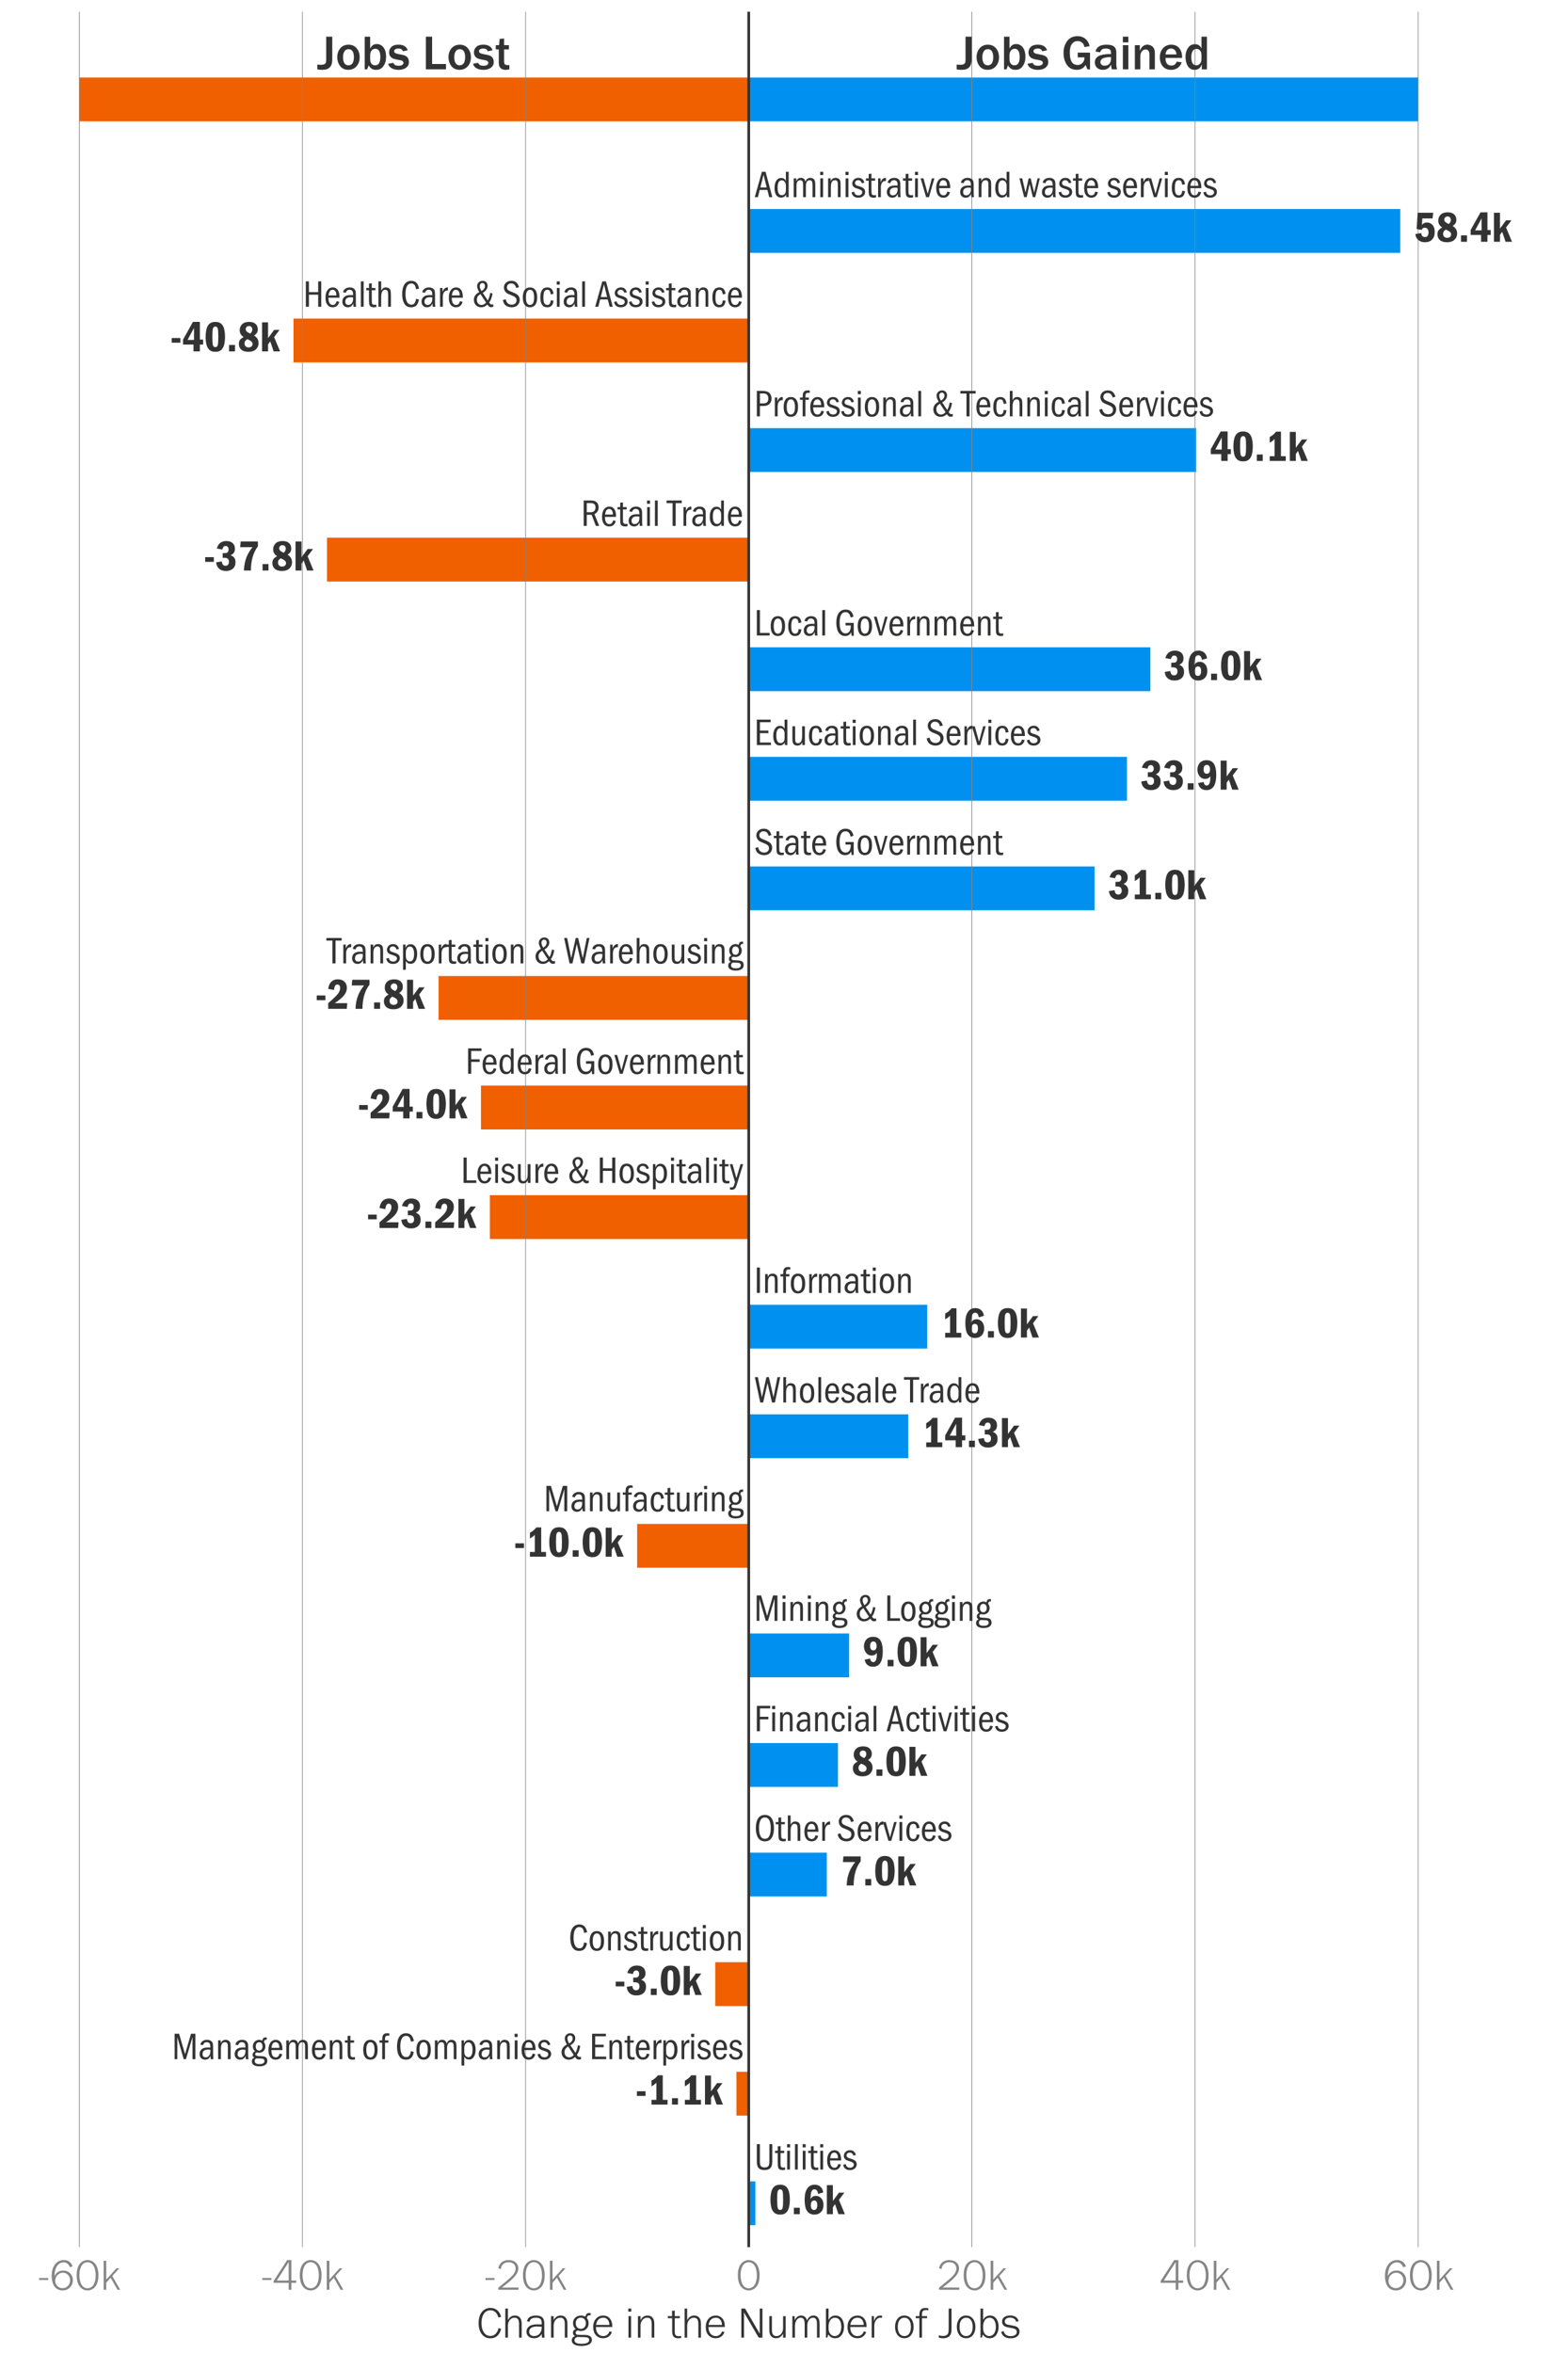 <?xml version="1.0" encoding="utf-8" standalone="no"?>
<!DOCTYPE svg PUBLIC "-//W3C//DTD SVG 1.1//EN"
  "http://www.w3.org/Graphics/SVG/1.1/DTD/svg11.dtd">
<!-- Created with matplotlib (https://matplotlib.org/) -->
<svg height="864pt" version="1.1" viewBox="0 0 576 864" width="576pt" xmlns="http://www.w3.org/2000/svg" xmlns:xlink="http://www.w3.org/1999/xlink">
 <defs>
  <style type="text/css">
*{stroke-linecap:butt;stroke-linejoin:round;}
  </style>
 </defs>
 <g id="figure_1">
  <g id="patch_1">
   <path d="M 0 864 
L 576 864 
L 576 0 
L 0 0 
z
" style="fill:#ffffff;"/>
  </g>
  <g id="axes_1">
   <g id="patch_2">
    <path d="M 8.64 825.12 
L 541.44 825.12 
L 541.44 4.32 
L 8.64 4.32 
z
" style="fill:#ffffff;"/>
   </g>
   <g id="PolyCollection_1">
    <path clip-path="url(#p2d3e5042b6)" d="M 275.04 28.461 
L 275.04 44.555 
L 520.948 44.555 
L 520.948 28.461 
L 520.948 28.461 
L 275.04 28.461 
z
" style="fill:#0091f0;"/>
   </g>
   <g id="PolyCollection_2">
    <path clip-path="url(#p2d3e5042b6)" d="M 29.132 28.461 
L 29.132 44.555 
L 275.04 44.555 
L 275.04 28.461 
L 275.04 28.461 
L 29.132 28.461 
z
" style="fill:#f05f00;"/>
   </g>
   <g id="patch_3">
    <path clip-path="url(#p2d3e5042b6)" d="M 275.04 817.073 
L 277.499 817.073 
L 277.499 800.979 
L 275.04 800.979 
z
" style="fill:#0091f0;"/>
   </g>
   <g id="patch_4">
    <path clip-path="url(#p2d3e5042b6)" d="M 275.04 776.838 
L 270.532 776.838 
L 270.532 760.744 
L 275.04 760.744 
z
" style="fill:#f05f00;"/>
   </g>
   <g id="patch_5">
    <path clip-path="url(#p2d3e5042b6)" d="M 275.04 736.602 
L 262.745 736.602 
L 262.745 720.508 
L 275.04 720.508 
z
" style="fill:#f05f00;"/>
   </g>
   <g id="patch_6">
    <path clip-path="url(#p2d3e5042b6)" d="M 275.04 696.367 
L 303.729 696.367 
L 303.729 680.273 
L 275.04 680.273 
z
" style="fill:#0091f0;"/>
   </g>
   <g id="patch_7">
    <path clip-path="url(#p2d3e5042b6)" d="M 275.04 656.132 
L 307.828 656.132 
L 307.828 640.038 
L 275.04 640.038 
z
" style="fill:#0091f0;"/>
   </g>
   <g id="patch_8">
    <path clip-path="url(#p2d3e5042b6)" d="M 275.04 615.896 
L 311.926 615.896 
L 311.926 599.802 
L 275.04 599.802 
z
" style="fill:#0091f0;"/>
   </g>
   <g id="patch_9">
    <path clip-path="url(#p2d3e5042b6)" d="M 275.04 575.661 
L 234.055 575.661 
L 234.055 559.567 
L 275.04 559.567 
z
" style="fill:#f05f00;"/>
   </g>
   <g id="patch_10">
    <path clip-path="url(#p2d3e5042b6)" d="M 275.04 535.426 
L 333.648 535.426 
L 333.648 519.332 
L 275.04 519.332 
z
" style="fill:#0091f0;"/>
   </g>
   <g id="patch_11">
    <path clip-path="url(#p2d3e5042b6)" d="M 275.04 495.191 
L 340.615 495.191 
L 340.615 479.096 
L 275.04 479.096 
z
" style="fill:#0091f0;"/>
   </g>
   <g id="patch_12">
    <path clip-path="url(#p2d3e5042b6)" d="M 275.04 454.955 
L 179.956 454.955 
L 179.956 438.861 
L 275.04 438.861 
z
" style="fill:#f05f00;"/>
   </g>
   <g id="patch_13">
    <path clip-path="url(#p2d3e5042b6)" d="M 275.04 414.72 
L 176.677 414.72 
L 176.677 398.626 
L 275.04 398.626 
z
" style="fill:#f05f00;"/>
   </g>
   <g id="patch_14">
    <path clip-path="url(#p2d3e5042b6)" d="M 275.04 374.485 
L 161.103 374.485 
L 161.103 358.391 
L 275.04 358.391 
z
" style="fill:#f05f00;"/>
   </g>
   <g id="patch_15">
    <path clip-path="url(#p2d3e5042b6)" d="M 275.04 334.249 
L 402.092 334.249 
L 402.092 318.155 
L 275.04 318.155 
z
" style="fill:#0091f0;"/>
   </g>
   <g id="patch_16">
    <path clip-path="url(#p2d3e5042b6)" d="M 275.04 294.014 
L 413.978 294.014 
L 413.978 277.92 
L 275.04 277.92 
z
" style="fill:#0091f0;"/>
   </g>
   <g id="patch_17">
    <path clip-path="url(#p2d3e5042b6)" d="M 275.04 253.779 
L 422.585 253.779 
L 422.585 237.685 
L 275.04 237.685 
z
" style="fill:#0091f0;"/>
   </g>
   <g id="patch_18">
    <path clip-path="url(#p2d3e5042b6)" d="M 275.04 213.544 
L 120.118 213.544 
L 120.118 197.449 
L 275.04 197.449 
z
" style="fill:#f05f00;"/>
   </g>
   <g id="patch_19">
    <path clip-path="url(#p2d3e5042b6)" d="M 275.04 173.308 
L 439.388 173.308 
L 439.388 157.214 
L 275.04 157.214 
z
" style="fill:#0091f0;"/>
   </g>
   <g id="patch_20">
    <path clip-path="url(#p2d3e5042b6)" d="M 275.04 133.073 
L 107.823 133.073 
L 107.823 116.979 
L 275.04 116.979 
z
" style="fill:#f05f00;"/>
   </g>
   <g id="patch_21">
    <path clip-path="url(#p2d3e5042b6)" d="M 275.04 92.838 
L 514.39 92.838 
L 514.39 76.744 
L 275.04 76.744 
z
" style="fill:#0091f0;"/>
   </g>
   <g id="matplotlib.axis_1">
    <g id="xtick_1">
     <g id="line2d_1">
      <path clip-path="url(#p2d3e5042b6)" d="M 29.132 825.12 
L 29.132 4.32 
" style="fill:none;stroke:#858585;stroke-linecap:square;stroke-width:0.25;"/>
     </g>
     <g id="line2d_2"/>
     <g id="text_1">
      <!-- -60k -->
      <defs>
       <path d="M 23.188 27 
L 23.188 22.562 
L 2.344 22.562 
L 2.344 27 
z
" id="FranklinGothicURW-Lig-45"/>
       <path d="M 53.766 53.766 
L 47.609 51.703 
Q 45.797 56.203 43.312 58.688 
Q 38.969 63.031 33.109 63.031 
Q 25.734 63.031 20.062 57.234 
Q 12.844 49.812 11.922 30.953 
Q 14.594 36.766 18.453 39.75 
Q 24.266 44.094 32.281 44.094 
Q 42.438 44.094 48.781 36.969 
Q 54.297 30.719 54.297 22.016 
Q 54.297 12.844 48.344 6.156 
Q 41.547 -1.516 30.766 -1.516 
Q 25.203 -1.516 20.438 0.625 
Q 15.672 2.781 12.594 6.688 
Q 9.375 10.75 7.516 17.453 
Q 5.672 24.172 5.672 31.891 
Q 5.672 48.484 13.422 58.344 
Q 21.094 68.172 33.641 68.172 
Q 48.25 68.172 53.766 53.766 
z
M 31.688 39.109 
Q 24.031 39.109 19 33.844 
Q 16.547 31.297 15.125 27.75 
Q 13.719 24.219 13.719 20.656 
Q 13.719 13.375 18.844 8.344 
Q 23.641 3.719 30.672 3.719 
Q 38.141 3.719 43.062 9.031 
Q 48 14.312 48 21.688 
Q 48 29 43.266 34.078 
Q 38.531 39.109 31.688 39.109 
z
" id="FranklinGothicURW-Lig-54"/>
       <path d="M 29.047 68.172 
Q 36.719 68.172 42.828 63.578 
Q 49.172 58.891 52.047 49.609 
Q 54.297 42.328 54.297 33.344 
Q 54.297 17.531 48.094 8.547 
Q 44.672 3.562 39.453 0.922 
Q 34.625 -1.516 29.297 -1.516 
Q 21.875 -1.516 15.828 3.031 
Q 9.469 7.766 6.594 17.047 
Q 4.344 24.312 4.344 33.344 
Q 4.344 49.078 10.547 58.109 
Q 13.969 63.094 19.188 65.719 
Q 24.031 68.172 29.047 68.172 
z
M 29.547 63.188 
Q 20.266 63.188 15.234 54.547 
Q 10.594 46.484 10.594 33.344 
Q 10.594 26.562 12.062 20.578 
Q 13.531 14.594 16.062 10.844 
Q 21.094 3.469 29.297 3.469 
Q 33.641 3.469 37.297 5.703 
Q 40.969 7.953 43.406 12.109 
Q 48.047 20.172 48.047 33.344 
Q 48.047 40.094 46.578 46.094 
Q 45.125 52.094 42.578 55.859 
Q 40.047 59.516 36.469 61.375 
Q 33.109 63.188 29.547 63.188 
z
" id="FranklinGothicURW-Lig-48"/>
       <path d="M 45.609 0 
L 39.5 0 
L 23.781 27.594 
L 13.625 16.312 
L 13.625 0 
L 7.672 0 
L 7.672 66.656 
L 13.625 66.656 
L 13.625 23.344 
L 37.109 49.312 
L 43.406 49.312 
L 27.438 31.641 
z
" id="FranklinGothicURW-Lig-107"/>
      </defs>
      <g style="fill:#858585;" transform="translate(14.007 840.785)scale(0.16 -0.16)">
       <use xlink:href="#FranklinGothicURW-Lig-45"/>
       <use x="25.488" xlink:href="#FranklinGothicURW-Lig-54"/>
       <use x="84.131" xlink:href="#FranklinGothicURW-Lig-48"/>
       <use x="142.773" xlink:href="#FranklinGothicURW-Lig-107"/>
      </g>
     </g>
    </g>
    <g id="xtick_2">
     <g id="line2d_3">
      <path clip-path="url(#p2d3e5042b6)" d="M 111.102 825.12 
L 111.102 4.32 
" style="fill:none;stroke:#858585;stroke-linecap:square;stroke-width:0.25;"/>
     </g>
     <g id="line2d_4"/>
     <g id="text_2">
      <!-- -40k -->
      <defs>
       <path d="M 54.688 16.016 
L 43.609 16.016 
L 43.609 0 
L 37.453 0 
L 37.453 16.016 
L 2.984 16.016 
L 2.984 20.359 
L 33.938 68.109 
L 43.609 68.109 
L 43.609 21.188 
L 54.688 21.188 
z
M 37.453 21.188 
L 37.453 63.672 
L 10.203 21.188 
z
" id="FranklinGothicURW-Lig-52"/>
      </defs>
      <g style="fill:#858585;" transform="translate(95.977 840.785)scale(0.16 -0.16)">
       <use xlink:href="#FranklinGothicURW-Lig-45"/>
       <use x="25.488" xlink:href="#FranklinGothicURW-Lig-52"/>
       <use x="84.131" xlink:href="#FranklinGothicURW-Lig-48"/>
       <use x="142.773" xlink:href="#FranklinGothicURW-Lig-107"/>
      </g>
     </g>
    </g>
    <g id="xtick_3">
     <g id="line2d_5">
      <path clip-path="url(#p2d3e5042b6)" d="M 193.071 825.12 
L 193.071 4.32 
" style="fill:none;stroke:#858585;stroke-linecap:square;stroke-width:0.25;"/>
     </g>
     <g id="line2d_6"/>
     <g id="text_3">
      <!-- -20k -->
      <defs>
       <path d="M 52.875 5.172 
L 52.875 0 
L 6.453 0 
L 6.453 4.891 
Q 25.594 20.125 32.812 26.703 
Q 39.891 33.156 42.781 37.844 
Q 46.188 43.312 46.188 48.828 
Q 46.188 52.047 44.875 55 
Q 43.562 57.953 41.266 59.766 
Q 37.156 63.141 30.031 63.141 
Q 21.438 63.141 16.5 57.766 
Q 14.547 55.609 13.625 53.359 
Q 12.703 51.125 12.312 47.516 
L 6.453 49.562 
Q 7.422 53.812 8.719 56.375 
Q 10.016 58.938 12.406 61.422 
Q 18.891 68.109 30.078 68.109 
Q 40.531 68.109 46.531 62.547 
Q 49.312 60.016 50.891 56.516 
Q 52.484 53.031 52.484 49.422 
Q 52.484 42.781 48.188 36.062 
Q 43.891 29.344 34.125 20.656 
Q 27.641 14.938 14.75 5.172 
z
" id="FranklinGothicURW-Lig-50"/>
      </defs>
      <g style="fill:#858585;" transform="translate(177.946 840.785)scale(0.16 -0.16)">
       <use xlink:href="#FranklinGothicURW-Lig-45"/>
       <use x="25.488" xlink:href="#FranklinGothicURW-Lig-50"/>
       <use x="84.131" xlink:href="#FranklinGothicURW-Lig-48"/>
       <use x="142.773" xlink:href="#FranklinGothicURW-Lig-107"/>
      </g>
     </g>
    </g>
    <g id="xtick_4">
     <g id="line2d_7">
      <path clip-path="url(#p2d3e5042b6)" d="M 275.04 825.12 
L 275.04 4.32 
" style="fill:none;stroke:#858585;stroke-linecap:square;stroke-width:0.25;"/>
     </g>
     <g id="line2d_8"/>
     <g id="text_4">
      <!-- 0 -->
      <g style="fill:#858585;" transform="translate(270.349 840.785)scale(0.16 -0.16)">
       <use xlink:href="#FranklinGothicURW-Lig-48"/>
      </g>
     </g>
    </g>
    <g id="xtick_5">
     <g id="line2d_9">
      <path clip-path="url(#p2d3e5042b6)" d="M 357.009 825.12 
L 357.009 4.32 
" style="fill:none;stroke:#858585;stroke-linecap:square;stroke-width:0.25;"/>
     </g>
     <g id="line2d_10"/>
     <g id="text_5">
      <!-- 20k -->
      <g style="fill:#858585;" transform="translate(343.923 840.785)scale(0.16 -0.16)">
       <use xlink:href="#FranklinGothicURW-Lig-50"/>
       <use x="58.643" xlink:href="#FranklinGothicURW-Lig-48"/>
       <use x="117.285" xlink:href="#FranklinGothicURW-Lig-107"/>
      </g>
     </g>
    </g>
    <g id="xtick_6">
     <g id="line2d_11">
      <path clip-path="url(#p2d3e5042b6)" d="M 438.978 825.12 
L 438.978 4.32 
" style="fill:none;stroke:#858585;stroke-linecap:square;stroke-width:0.25;"/>
     </g>
     <g id="line2d_12"/>
     <g id="text_6">
      <!-- 40k -->
      <g style="fill:#858585;" transform="translate(425.892 840.785)scale(0.16 -0.16)">
       <use xlink:href="#FranklinGothicURW-Lig-52"/>
       <use x="58.643" xlink:href="#FranklinGothicURW-Lig-48"/>
       <use x="117.285" xlink:href="#FranklinGothicURW-Lig-107"/>
      </g>
     </g>
    </g>
    <g id="xtick_7">
     <g id="line2d_13">
      <path clip-path="url(#p2d3e5042b6)" d="M 520.948 825.12 
L 520.948 4.32 
" style="fill:none;stroke:#858585;stroke-linecap:square;stroke-width:0.25;"/>
     </g>
     <g id="line2d_14"/>
     <g id="text_7">
      <!-- 60k -->
      <g style="fill:#858585;" transform="translate(507.861 840.785)scale(0.16 -0.16)">
       <use xlink:href="#FranklinGothicURW-Lig-54"/>
       <use x="58.643" xlink:href="#FranklinGothicURW-Lig-48"/>
       <use x="117.285" xlink:href="#FranklinGothicURW-Lig-107"/>
      </g>
     </g>
    </g>
    <g id="text_8">
     <!-- Change in the Number of Jobs -->
     <defs>
      <path d="M 55.953 47.797 
L 49.703 46.094 
Q 48.141 51.953 45.219 55.953 
Q 42.828 59.188 39.203 60.984 
Q 35.594 62.797 31.453 62.797 
Q 24.172 62.797 19.047 57.953 
Q 15.141 54.25 13.016 47.828 
Q 10.891 41.406 10.891 33.203 
Q 10.891 21.141 15.531 13.234 
Q 21.094 3.859 31.297 3.859 
Q 38.281 3.859 43.156 8.547 
Q 48.047 13.234 50.141 22.016 
L 55.953 20.125 
Q 54.156 12.984 50.734 8.156 
Q 43.891 -1.516 31.344 -1.516 
Q 19.141 -1.516 11.922 7.625 
Q 4.297 17.281 4.297 33.406 
Q 4.297 47.516 10.062 56.5 
Q 13.766 62.25 19.484 65.281 
Q 24.906 68.172 31.5 68.172 
Q 42.281 68.172 49.172 60.75 
Q 53.859 55.609 55.953 47.797 
z
" id="FranklinGothicURW-Lig-67"/>
      <path d="M 45.219 0 
L 39.266 0 
L 39.266 31.297 
Q 39.266 38.531 37.156 41.75 
Q 34.578 45.75 29.047 45.75 
Q 22.312 45.75 17.969 40.5 
Q 13.625 35.25 13.625 27.094 
L 13.625 0 
L 7.672 0 
L 7.672 66.656 
L 13.625 66.656 
L 13.625 39.984 
Q 19.047 50.688 29.641 50.688 
Q 38.422 50.688 42.578 43.891 
Q 45.219 39.656 45.219 31.203 
z
" id="FranklinGothicURW-Lig-104"/>
      <path d="M 45.797 0 
L 39.75 0 
Q 39.156 4.109 39.016 8.344 
Q 36.469 4.438 33.984 2.484 
Q 29.047 -1.375 21.438 -1.375 
Q 14.203 -1.375 9.719 1.953 
Q 4 6.156 4 13.719 
Q 4 20.844 9.469 25.297 
Q 15.828 30.469 28.766 30.469 
Q 31.25 30.469 39.016 30.172 
Q 39.062 32.031 39.062 32.672 
Q 39.062 39.266 36.719 42.094 
Q 33.688 45.75 25.484 45.75 
Q 18.219 45.75 14.359 42.531 
Q 11.969 40.531 11.188 36.328 
L 5.281 37.453 
Q 6.062 41.266 7.469 43.312 
Q 12.547 50.688 25.594 50.688 
Q 37.203 50.688 41.844 44.734 
Q 44.922 40.766 44.922 32.031 
L 44.922 9.375 
Q 44.922 3.859 45.797 0 
z
M 39.016 25.047 
Q 31.297 25.531 28.125 25.531 
Q 19.922 25.531 15.234 22.656 
Q 10.25 19.531 10.25 13.625 
Q 10.25 9.125 13.375 6.344 
Q 16.5 3.562 21.484 3.562 
Q 29.25 3.562 34.125 9.047 
Q 39.016 14.547 39.016 23.25 
z
" id="FranklinGothicURW-Lig-97"/>
      <path d="M 45.219 0 
L 39.266 0 
L 39.266 31.297 
Q 39.266 38.531 37.156 41.75 
Q 34.578 45.75 29.047 45.75 
Q 22.312 45.75 17.969 40.5 
Q 13.625 35.25 13.625 27.094 
L 13.625 0 
L 7.672 0 
L 7.672 49.312 
L 13.625 49.312 
L 13.625 39.984 
Q 19.047 50.688 29.641 50.688 
Q 38.422 50.688 42.578 43.891 
Q 45.219 39.656 45.219 31.203 
z
" id="FranklinGothicURW-Lig-110"/>
      <path d="M 46.297 56.203 
L 46.438 51.469 
Q 45.406 51.516 44.969 51.516 
Q 41.547 51.516 39.844 50 
Q 38.141 48.484 37.547 44.922 
Q 41.703 39.547 41.703 32.906 
Q 41.703 24.609 36.141 19.531 
Q 31.453 15.234 23.922 15.234 
Q 21.094 15.234 16.938 16.453 
Q 11.922 15.234 11.922 11.281 
Q 11.922 8.734 13.641 7.609 
Q 15.375 6.5 19.438 6.391 
L 33.297 6.156 
Q 39.75 6.062 43.219 4.297 
Q 49.266 1.219 49.266 -5.281 
Q 49.266 -9.469 46.344 -12.703 
Q 43.609 -15.672 37.938 -17.375 
Q 32.281 -19.094 25 -19.094 
Q 15.234 -19.094 9.234 -16.016 
Q 2.984 -12.844 2.984 -6.203 
Q 2.984 1.078 10.641 3.516 
Q 5.672 5.766 5.672 11.078 
Q 5.672 17.234 12.016 19.344 
Q 5.859 25.297 5.859 33.203 
Q 5.859 40.969 11.031 45.844 
Q 16.109 50.688 24.266 50.688 
Q 29.688 50.688 34.281 48.047 
Q 35.359 52.875 37.375 54.656 
Q 39.406 56.453 43.797 56.453 
Q 45.016 56.453 46.297 56.203 
z
M 23.688 45.75 
Q 17.969 45.75 14.75 41.609 
Q 12.109 38.234 12.109 33.062 
Q 12.109 27.047 15.438 23.531 
Q 18.609 20.172 23.734 20.172 
Q 29.047 20.172 32.234 23.781 
Q 35.453 27.484 35.453 32.859 
Q 35.453 38.922 32.031 42.391 
Q 28.812 45.75 23.688 45.75 
z
M 16.219 1.656 
Q 12.453 0.203 10.844 -1.5 
Q 9.234 -3.219 9.234 -5.859 
Q 9.234 -14.156 25.203 -14.156 
Q 42.969 -14.156 42.969 -5.422 
Q 42.969 -1.859 40.297 -0.391 
Q 37.641 1.078 30.953 1.172 
L 19.781 1.375 
z
" id="FranklinGothicURW-Lig-103"/>
      <path d="M 47.859 24.469 
L 10.25 24.469 
Q 10.297 16.75 13.031 11.922 
Q 17.719 3.562 27 3.562 
Q 33.453 3.562 37.75 8.016 
Q 40.141 10.453 41.359 14.312 
L 46.875 12.844 
Q 45.75 8.984 43.266 6 
Q 37.109 -1.375 26.766 -1.375 
Q 16.219 -1.375 9.906 6 
Q 4 12.891 4 24.125 
Q 4 36.812 10.984 44.047 
Q 17.438 50.688 27.094 50.688 
Q 32.953 50.688 37.516 47.906 
Q 42.094 45.125 44.781 39.938 
Q 46.438 36.719 47.094 33.469 
Q 47.75 30.219 47.859 24.469 
z
M 41.359 29.156 
Q 40.875 35.203 38.922 38.812 
Q 35.109 45.75 26.953 45.75 
Q 19.047 45.75 14.266 39.453 
Q 11.531 35.797 10.5 29.156 
z
" id="FranklinGothicURW-Lig-101"/>
      <path id="FranklinGothicURW-Lig-32"/>
      <path d="M 14.109 49.312 
L 14.109 0 
L 8.156 0 
L 8.156 49.312 
z
M 14.5 66.656 
L 14.5 59.672 
L 7.672 59.672 
L 7.672 66.656 
z
" id="FranklinGothicURW-Lig-105"/>
      <path d="M 14.938 44.625 
L 14.938 13.922 
Q 14.938 8.688 16.5 6.297 
Q 18.5 3.328 24.031 3.328 
Q 26.266 3.328 29.594 3.766 
L 29.594 -0.922 
Q 24.859 -1.516 22.75 -1.516 
Q 15.766 -1.516 12.391 2.312 
Q 9.031 6.156 9.031 14.109 
L 8.984 44.625 
L -0.984 44.625 
L -0.984 49.312 
L 8.688 49.312 
L 8.641 61.469 
L 14.938 62.062 
L 14.938 49.312 
L 26.516 49.312 
L 26.516 44.625 
z
" id="FranklinGothicURW-Lig-116"/>
      <path d="M 48.688 0 
L 14.984 57.719 
L 14.984 0 
L 8.844 0 
L 8.844 66.656 
L 17.484 66.656 
L 51.125 8.938 
L 51.125 66.656 
L 57.281 66.656 
L 57.281 0 
z
" id="FranklinGothicURW-Lig-78"/>
      <path d="M 6.984 49.312 
L 12.938 49.312 
L 12.938 18.016 
Q 12.938 10.797 15.047 7.562 
Q 17.625 3.562 23.141 3.562 
Q 29.891 3.562 34.234 8.812 
Q 38.578 14.062 38.578 22.219 
L 38.578 49.312 
L 44.531 49.312 
L 44.531 0 
L 38.578 0 
L 38.578 9.328 
Q 33.109 -1.375 22.562 -1.375 
Q 13.766 -1.375 9.625 5.422 
Q 6.984 9.672 6.984 18.109 
z
" id="FranklinGothicURW-Lig-117"/>
      <path d="M 41.891 0 
L 35.938 0 
L 35.938 31.297 
Q 35.938 38.484 34.125 41.703 
Q 31.844 45.75 27.047 45.75 
Q 21.188 45.75 17.406 40.5 
Q 13.625 35.25 13.625 27.094 
L 13.625 0 
L 7.672 0 
L 7.672 49.312 
L 12.938 49.312 
L 12.938 39.984 
Q 14.891 44.047 16.938 46.141 
Q 21.391 50.688 27.734 50.688 
Q 32.906 50.688 36.422 47.703 
Q 39.938 44.734 41.156 39.312 
Q 42.969 43.109 44.141 44.625 
Q 48.781 50.688 56 50.688 
Q 64.016 50.688 67.781 43.891 
Q 70.125 39.656 70.125 31.203 
L 70.125 0 
L 64.156 0 
L 64.156 31.297 
Q 64.156 38.484 62.359 41.703 
Q 60.062 45.75 55.328 45.75 
Q 49.516 45.75 45.703 40.516 
Q 41.891 35.297 41.891 27.344 
z
" id="FranklinGothicURW-Lig-109"/>
      <path d="M 10.75 0 
L 7.672 0 
L 7.672 66.656 
L 13.625 66.656 
L 13.625 40.719 
Q 16.016 44.828 18.406 46.828 
Q 23 50.688 29.438 50.688 
Q 38.969 50.688 44.344 42.922 
Q 49.172 35.891 49.172 25.047 
Q 49.172 13.328 43.453 5.812 
Q 38.031 -1.375 28.812 -1.375 
Q 23.578 -1.375 19.844 0.703 
Q 16.109 2.781 13.031 7.328 
z
M 13.625 25.875 
L 13.625 22.266 
Q 13.625 14.938 16.219 10.547 
Q 18.172 7.281 21.234 5.422 
Q 24.312 3.562 27.938 3.562 
Q 31 3.562 33.828 5 
Q 36.672 6.453 38.531 8.938 
Q 42.922 14.891 42.922 24.656 
Q 42.922 35.406 38.375 41.016 
Q 34.516 45.75 28.516 45.75 
Q 23.391 45.75 19.531 42.234 
Q 16.797 39.703 15.203 35.297 
Q 13.625 30.906 13.625 25.875 
z
" id="FranklinGothicURW-Lig-98"/>
      <path d="M 31.5 50.344 
L 31.5 45.453 
Q 29.391 45.797 28.031 45.797 
Q 21.391 45.797 17.484 39.938 
Q 13.625 34.234 13.625 26.953 
L 13.625 0 
L 7.672 0 
L 7.672 49.312 
L 12.938 49.312 
L 12.938 37.891 
Q 15.719 45.266 19.438 48.047 
Q 22.906 50.688 28.031 50.688 
Q 29.734 50.688 31.5 50.344 
z
" id="FranklinGothicURW-Lig-114"/>
      <path d="M 25.344 50.688 
Q 31.938 50.688 37.016 47.078 
Q 42.625 43.109 45.125 35.297 
Q 46.688 30.375 46.688 24.656 
Q 46.688 13.922 41.406 6.547 
Q 38.766 2.828 34.562 0.719 
Q 30.375 -1.375 25.641 -1.375 
Q 14.938 -1.375 9.281 6.547 
Q 4 13.922 4 24.75 
Q 4 35.547 9.281 42.781 
Q 15.047 50.688 25.344 50.688 
z
M 25.344 45.75 
Q 20.359 45.75 16.609 42.625 
Q 10.25 37.359 10.25 24.656 
Q 10.25 15.625 13.766 9.906 
Q 15.578 6.984 18.625 5.266 
Q 21.688 3.562 25.094 3.562 
Q 32.953 3.562 36.922 9.906 
Q 40.438 15.625 40.438 24.75 
Q 40.438 33.844 36.922 39.406 
Q 32.859 45.75 25.344 45.75 
z
" id="FranklinGothicURW-Lig-111"/>
      <path d="M 26.906 49.312 
L 26.906 44.625 
L 15.094 44.625 
L 15.094 0 
L 9.125 0 
L 9.125 44.625 
L 0.688 44.625 
L 0.688 49.312 
L 9.078 49.312 
L 9.188 52.438 
Q 9.328 60.25 12.016 63.672 
Q 15.578 68.109 22.906 68.109 
Q 25.094 68.109 29.734 67.531 
L 29.734 62.797 
Q 26.375 63.281 24.172 63.281 
Q 19.188 63.281 17.109 60.859 
Q 15.047 58.453 15.094 52.641 
L 15.094 49.312 
z
" id="FranklinGothicURW-Lig-102"/>
      <path d="M 29.25 66.656 
L 29.25 20.172 
Q 29.25 14.266 28.516 11.109 
Q 27.781 7.953 25.828 5.281 
Q 20.906 -1.516 9.859 -1.516 
Q 7.172 -1.516 5.906 -1.312 
Q 4.641 -1.125 0 0 
L 0 5.375 
Q 5.031 3.859 9.578 3.859 
Q 18.703 3.859 21.391 9.719 
Q 22.75 12.703 22.75 20.172 
L 22.75 66.656 
z
" id="FranklinGothicURW-Lig-74"/>
      <path d="M 2 13.484 
L 7.812 14.797 
Q 8.891 9.516 12.594 6.734 
Q 16.938 3.422 24.078 3.422 
Q 30.672 3.422 34.625 6.391 
Q 37.844 8.844 37.844 12.984 
Q 37.844 16.609 35.453 18.625 
Q 33.062 20.656 27.641 21.688 
L 17.578 23.531 
Q 4.047 26.078 4.047 36.578 
Q 4.047 44.094 10.453 47.953 
Q 15.234 50.828 22.406 50.828 
Q 38.422 50.828 42.047 37.75 
L 36.531 36.469 
Q 35.406 40.281 32.766 42.578 
Q 28.812 45.906 22.078 45.906 
Q 17.094 45.906 13.812 43.703 
Q 10.297 41.359 10.297 37.062 
Q 10.297 30.906 18.609 29.438 
L 27.734 27.781 
Q 33.156 26.812 35.844 25.781 
Q 38.531 24.75 40.484 22.953 
Q 44.141 19.484 44.141 13.922 
Q 44.141 6.734 38.422 2.484 
Q 33.062 -1.516 23.531 -1.516 
Q 13.922 -1.516 8.25 3.031 
Q 5.812 4.984 4.438 7.281 
Q 3.078 9.578 2 13.484 
z
" id="FranklinGothicURW-Lig-115"/>
     </defs>
     <g style="fill:#333333;" transform="translate(175.129 858.357)scale(0.16 -0.16)">
      <use xlink:href="#FranklinGothicURW-Lig-67"/>
      <use x="57.91" xlink:href="#FranklinGothicURW-Lig-104"/>
      <use x="110.156" xlink:href="#FranklinGothicURW-Lig-97"/>
      <use x="162.939" xlink:href="#FranklinGothicURW-Lig-110"/>
      <use x="215.17" xlink:href="#FranklinGothicURW-Lig-103"/>
      <use x="263.396" xlink:href="#FranklinGothicURW-Lig-101"/>
      <use x="315.252" xlink:href="#FranklinGothicURW-Lig-32"/>
      <use x="340.252" xlink:href="#FranklinGothicURW-Lig-105"/>
      <use x="362.42" xlink:href="#FranklinGothicURW-Lig-110"/>
      <use x="414.666" xlink:href="#FranklinGothicURW-Lig-32"/>
      <use x="439.666" xlink:href="#FranklinGothicURW-Lig-116"/>
      <use x="469.549" xlink:href="#FranklinGothicURW-Lig-104"/>
      <use x="521.795" xlink:href="#FranklinGothicURW-Lig-101"/>
      <use x="573.65" xlink:href="#FranklinGothicURW-Lig-32"/>
      <use x="598.65" xlink:href="#FranklinGothicURW-Lig-78"/>
      <use x="664.748" xlink:href="#FranklinGothicURW-Lig-117"/>
      <use x="716.994" xlink:href="#FranklinGothicURW-Lig-109"/>
      <use x="794.094" xlink:href="#FranklinGothicURW-Lig-98"/>
      <use x="847.219" xlink:href="#FranklinGothicURW-Lig-101"/>
      <use x="899.074" xlink:href="#FranklinGothicURW-Lig-114"/>
      <use x="931.398" xlink:href="#FranklinGothicURW-Lig-32"/>
      <use x="956.398" xlink:href="#FranklinGothicURW-Lig-111"/>
      <use x="1007.082" xlink:href="#FranklinGothicURW-Lig-102"/>
      <use x="1035.793" xlink:href="#FranklinGothicURW-Lig-32"/>
      <use x="1060.793" xlink:href="#FranklinGothicURW-Lig-74"/>
      <use x="1098.244" xlink:href="#FranklinGothicURW-Lig-111"/>
      <use x="1148.928" xlink:href="#FranklinGothicURW-Lig-98"/>
      <use x="1202.053" xlink:href="#FranklinGothicURW-Lig-115"/>
     </g>
    </g>
   </g>
   <g id="matplotlib.axis_2">
    <g id="ytick_1">
     <g id="line2d_15"/>
    </g>
    <g id="ytick_2">
     <g id="line2d_16"/>
    </g>
    <g id="ytick_3">
     <g id="line2d_17"/>
    </g>
    <g id="ytick_4">
     <g id="line2d_18"/>
    </g>
    <g id="ytick_5">
     <g id="line2d_19"/>
    </g>
    <g id="ytick_6">
     <g id="line2d_20"/>
    </g>
    <g id="ytick_7">
     <g id="line2d_21"/>
    </g>
    <g id="ytick_8">
     <g id="line2d_22"/>
    </g>
    <g id="ytick_9">
     <g id="line2d_23"/>
    </g>
    <g id="ytick_10">
     <g id="line2d_24"/>
    </g>
    <g id="ytick_11">
     <g id="line2d_25"/>
    </g>
    <g id="ytick_12">
     <g id="line2d_26"/>
    </g>
    <g id="ytick_13">
     <g id="line2d_27"/>
    </g>
    <g id="ytick_14">
     <g id="line2d_28"/>
    </g>
    <g id="ytick_15">
     <g id="line2d_29"/>
    </g>
    <g id="ytick_16">
     <g id="line2d_30"/>
    </g>
    <g id="ytick_17">
     <g id="line2d_31"/>
    </g>
    <g id="ytick_18">
     <g id="line2d_32"/>
    </g>
    <g id="ytick_19">
     <g id="line2d_33"/>
    </g>
   </g>
   <g id="line2d_34">
    <path clip-path="url(#p2d3e5042b6)" d="M 275.04 825.12 
L 275.04 4.32 
" style="fill:none;stroke:#333333;stroke-linecap:square;"/>
   </g>
   <g id="text_9">
    <!-- Jobs Gained -->
    <defs>
     <path d="M 30.469 66.656 
L 30.469 20.656 
Q 30.469 10.641 27.047 6 
Q 24.266 2.25 20.203 0.625 
Q 16.156 -0.984 9.516 -0.984 
Q 3.719 -0.984 0 0 
L 0 9.672 
Q 5.516 9.281 7.719 9.281 
Q 14.312 9.281 16.609 12.312 
Q 18.109 14.312 18.109 20.656 
L 18.109 66.656 
z
" id="FranklinGothicURW-Med-74"/>
     <path d="M 26.609 50.297 
Q 38.812 50.297 45.266 40.141 
Q 49.359 33.688 49.359 24.562 
Q 49.359 14.547 44.094 7.672 
Q 37.453 -0.984 25.984 -0.984 
Q 14.5 -0.984 8.406 8.109 
Q 3.516 15.328 3.516 24.859 
Q 3.516 33.734 7.766 40.281 
Q 14.312 50.297 26.609 50.297 
z
M 26.609 41.156 
Q 21.094 41.156 18.266 36.812 
Q 15.328 32.375 15.328 24.75 
Q 15.328 17.234 17.969 12.844 
Q 20.844 8.156 26.375 8.156 
Q 29.156 8.156 31.469 9.453 
Q 33.797 10.75 35.062 12.984 
Q 37.547 17.391 37.547 24.953 
Q 37.547 32.562 34.812 36.812 
Q 32.031 41.156 26.609 41.156 
z
" id="FranklinGothicURW-Med-111"/>
     <path d="M 11.719 0 
L 6.688 0 
L 6.688 66.656 
L 17.828 66.656 
L 17.828 42.578 
Q 20.219 46.531 22.078 48.297 
Q 25.688 51.609 31.547 51.609 
Q 36.031 51.609 39.891 49.344 
Q 43.75 47.078 46.297 42.922 
Q 50.344 36.328 50.344 25.641 
Q 50.344 13.969 44.625 6.25 
Q 41.797 2.484 38.297 0.75 
Q 34.812 -0.984 29.891 -0.984 
Q 24.75 -0.984 21.375 1.016 
Q 18.016 3.031 14.703 8.062 
z
M 38.625 25.922 
Q 38.375 30.906 37.766 33.484 
Q 37.156 36.078 35.688 38.188 
Q 33.109 42 28.375 42 
Q 23.25 42 20.359 37.891 
Q 17.828 34.281 17.828 28.375 
L 17.828 21.047 
Q 17.828 16.219 19.391 13.281 
Q 22.125 8.156 27.984 8.156 
Q 33.25 8.156 35.938 12.594 
Q 37.359 14.938 37.938 17.766 
Q 38.531 20.609 38.625 25.922 
z
" id="FranklinGothicURW-Med-98"/>
     <path d="M 0.688 11.328 
L 11.141 13.328 
Q 12.641 10.016 15.078 8.672 
Q 17.531 7.328 22.016 7.328 
Q 27.594 7.328 29.938 9.328 
Q 31.984 11.031 31.984 13.375 
Q 31.984 15.188 30.516 16.531 
Q 29.047 17.875 26.609 18.359 
L 17.625 20.062 
Q 12.109 21.094 8.734 23.141 
Q 2.688 26.812 2.688 34.625 
Q 2.688 40.672 6.594 44.969 
Q 11.578 50.344 21.734 50.344 
Q 29.297 50.344 34.109 47.406 
Q 38.922 44.484 40.625 38.875 
L 30.719 36.859 
Q 29.984 39.156 28.766 40.234 
Q 26.375 42.438 21.688 42.438 
Q 17.719 42.438 15.328 40.984 
Q 12.938 39.547 12.938 37.156 
Q 12.938 34.969 14.625 33.625 
Q 16.312 32.281 20.125 31.5 
L 30.719 29.344 
Q 43.062 26.812 43.062 14.984 
Q 43.062 8.891 39.359 5.172 
Q 33.203 -1.031 21.625 -1.031 
Q 11.969 -1.031 5.766 3.609 
Q 2.297 6.203 0.688 11.328 
z
" id="FranklinGothicURW-Med-115"/>
     <path id="FranklinGothicURW-Med-32"/>
     <path d="M 57.906 34.078 
L 57.906 0 
L 52.594 0 
L 48.922 8.984 
Q 42.781 -0.984 30.953 -0.984 
Q 17.531 -0.984 10.641 9.234 
Q 3.859 19.391 3.859 33.453 
Q 3.859 47.703 11.188 57.516 
Q 18.75 67.672 32.328 67.672 
Q 44.234 67.672 51.469 59.188 
Q 55.422 54.547 57.078 47.312 
L 46.625 45.453 
Q 45.516 50.203 43.609 52.594 
Q 39.656 57.672 32.625 57.672 
Q 25.484 57.672 21.234 52.156 
Q 16.609 46.094 16.609 34.078 
Q 16.609 8.938 32.422 8.938 
Q 36.812 8.938 40.188 11.156 
Q 43.562 13.375 45.359 17.484 
Q 46.625 20.312 46.625 24.422 
L 32.859 24.422 
L 32.859 34.078 
z
" id="FranklinGothicURW-Med-71"/>
     <path d="M 48.828 0 
L 38.234 0 
Q 36.859 4.5 36.469 9.969 
Q 34.375 5.219 31.734 2.984 
Q 27.094 -0.984 19.828 -0.984 
Q 12.406 -0.984 7.906 3.328 
Q 3.516 7.562 3.516 14.156 
Q 3.516 31.156 33.5 31.156 
Q 34.422 31.156 36.469 31.109 
L 36.469 34.812 
Q 36.469 42.438 25.984 42.438 
Q 20.906 42.438 18.172 40.594 
Q 15.438 38.766 14.547 34.812 
L 5.031 36.234 
Q 5.719 39.984 7.281 42.281 
Q 12.938 50.297 27.391 50.297 
Q 33.734 50.297 37.812 49 
Q 41.891 47.703 44.281 44.922 
Q 46.094 42.828 46.719 40.203 
Q 47.359 37.594 47.359 32.234 
L 47.359 9.969 
Q 47.359 5.328 48.828 0 
z
M 36.469 25.094 
Q 28.469 25.094 22.609 23.344 
Q 14.938 21 14.938 14.797 
Q 14.938 11.375 17.25 9.391 
Q 19.578 7.422 23.641 7.422 
Q 29.641 7.422 32.953 11.141 
Q 36.469 15.047 36.469 20.562 
z
" id="FranklinGothicURW-Med-97"/>
     <path d="M 17.828 0 
L 6.688 0 
L 6.688 49.312 
L 17.828 49.312 
z
M 17.828 55.031 
L 6.688 55.031 
L 6.688 66.656 
L 17.828 66.656 
z
" id="FranklinGothicURW-Med-105"/>
     <path d="M 47.516 0 
L 36.375 0 
L 36.375 30.812 
Q 36.375 35.297 34.297 37.953 
Q 32.234 40.625 28.656 40.625 
Q 25.922 40.625 23.453 38.969 
Q 21 37.312 19.578 34.516 
Q 17.828 30.953 17.828 25.344 
L 17.828 0 
L 6.688 0 
L 6.688 49.312 
L 16.844 49.312 
L 16.844 37.891 
Q 19.344 43.453 22.078 46.188 
Q 26.172 50.344 31.938 50.344 
Q 38.141 50.344 42.672 46.391 
Q 45.266 44.141 46.391 40.766 
Q 47.516 37.406 47.516 31.844 
z
" id="FranklinGothicURW-Med-110"/>
     <path d="M 38.031 15.766 
L 48.094 14.359 
Q 46.438 9.281 43.359 5.953 
Q 36.922 -1.031 26.219 -1.031 
Q 16.156 -1.031 10.156 5.422 
Q 3.516 12.594 3.516 24.516 
Q 3.516 36.969 11.188 44.344 
Q 17.391 50.297 26.766 50.297 
Q 36.578 50.297 42.281 44.188 
Q 48.969 36.969 48.969 24.75 
Q 48.969 24.469 48.922 23.297 
L 15.094 23.297 
Q 15.094 17.781 16.219 14.984 
Q 19.188 7.719 26.906 7.719 
Q 31.156 7.719 33.734 9.562 
Q 36.328 11.422 38.031 15.766 
z
M 37.359 30.469 
Q 37.25 33.25 36.734 34.859 
Q 36.234 36.469 34.969 38.188 
Q 31.688 42.484 26.312 42.484 
Q 21.578 42.484 18.703 39.406 
Q 15.828 36.328 15.094 30.469 
z
" id="FranklinGothicURW-Med-101"/>
     <path d="M 47.172 0 
L 36.766 0 
L 36.766 9.906 
Q 34.859 5.422 32.562 3.078 
Q 28.469 -1.031 22.219 -1.031 
Q 13.969 -1.031 9.125 5.281 
Q 6.594 8.547 5.031 14.062 
Q 3.469 19.578 3.469 25.297 
Q 3.469 38.031 10.297 45.953 
Q 14.984 51.312 22.906 51.312 
Q 32.078 51.312 36.031 42.578 
L 36.031 66.656 
L 47.172 66.656 
z
M 36.031 20.75 
L 36.031 29.109 
Q 36.031 34.906 33.453 38.094 
Q 30.375 41.797 25.828 41.797 
Q 23.297 41.797 21.125 40.5 
Q 18.953 39.203 17.781 37.016 
Q 15.281 32.469 15.281 24.656 
Q 15.281 17.438 17.484 13.031 
Q 18.656 10.75 20.797 9.422 
Q 22.953 8.109 25.531 8.109 
Q 29.984 8.109 33 11.734 
Q 36.031 15.375 36.031 20.75 
z
" id="FranklinGothicURW-Med-100"/>
    </defs>
    <g style="fill:#333333;" transform="translate(351.426 25.463)scale(0.18 -0.18)">
     <use xlink:href="#FranklinGothicURW-Med-74"/>
     <use x="37.109" xlink:href="#FranklinGothicURW-Med-111"/>
     <use x="89.99" xlink:href="#FranklinGothicURW-Med-98"/>
     <use x="143.848" xlink:href="#FranklinGothicURW-Med-115"/>
     <use x="189.258" xlink:href="#FranklinGothicURW-Med-32"/>
     <use x="214.258" xlink:href="#FranklinGothicURW-Med-71"/>
     <use x="278.467" xlink:href="#FranklinGothicURW-Med-97"/>
     <use x="332.52" xlink:href="#FranklinGothicURW-Med-105"/>
     <use x="356.982" xlink:href="#FranklinGothicURW-Med-110"/>
     <use x="411.133" xlink:href="#FranklinGothicURW-Med-101"/>
     <use x="463.574" xlink:href="#FranklinGothicURW-Med-100"/>
    </g>
   </g>
   <g id="text_10">
    <!-- Jobs Lost -->
    <defs>
     <path d="M 48.344 0 
L 7.328 0 
L 7.328 66.656 
L 19.969 66.656 
L 19.969 10.891 
L 48.344 10.891 
z
" id="FranklinGothicURW-Med-76"/>
     <path d="M 29.547 8.688 
L 29.547 0 
Q 24.469 -1.078 21.781 -1.078 
Q 15.141 -1.078 11.281 2.828 
Q 9.375 4.781 8.641 7.438 
Q 7.906 10.109 7.906 15.141 
L 7.906 40.672 
L 1.766 40.672 
L 1.766 49.312 
L 8.594 49.312 
L 9.625 62.109 
L 18.703 62.938 
L 18.703 49.312 
L 28.609 49.312 
L 28.609 40.672 
L 18.703 40.672 
L 18.703 16.609 
Q 18.703 11.969 20.391 10.281 
Q 22.078 8.594 26.766 8.594 
Q 27.438 8.594 29.547 8.688 
z
" id="FranklinGothicURW-Med-116"/>
    </defs>
    <g style="fill:#333333;" transform="translate(116.57 25.463)scale(0.18 -0.18)">
     <use xlink:href="#FranklinGothicURW-Med-74"/>
     <use x="37.109" xlink:href="#FranklinGothicURW-Med-111"/>
     <use x="89.99" xlink:href="#FranklinGothicURW-Med-98"/>
     <use x="143.848" xlink:href="#FranklinGothicURW-Med-115"/>
     <use x="189.258" xlink:href="#FranklinGothicURW-Med-32"/>
     <use x="214.258" xlink:href="#FranklinGothicURW-Med-76"/>
     <use x="264.111" xlink:href="#FranklinGothicURW-Med-111"/>
     <use x="316.992" xlink:href="#FranklinGothicURW-Med-115"/>
     <use x="362.402" xlink:href="#FranklinGothicURW-Med-116"/>
    </g>
   </g>
   <g id="text_11">
    <!-- Utilities -->
    <defs>
     <path d="M 6.984 66.656 
L 15.047 66.656 
L 15.047 22.609 
Q 15.047 16.5 15.547 13.766 
Q 16.062 11.031 17.531 9.234 
Q 20.609 5.469 27.391 5.469 
Q 32.172 5.469 34.719 7.031 
Q 37.797 8.938 38.844 12.188 
Q 39.891 15.438 39.891 23 
L 39.891 66.656 
L 47.516 66.656 
L 47.516 23.438 
Q 47.516 16.219 46.703 12.25 
Q 45.906 8.297 43.891 5.516 
Q 38.875 -1.375 27.047 -1.375 
Q 15.328 -1.375 10.453 5.516 
Q 6.984 10.406 6.984 22.609 
z
" id="FranklinGothicURWCon-Boo-85"/>
     <path d="M 7.422 60.844 
L 14.703 61.531 
L 14.703 49.312 
L 24.359 49.312 
L 24.359 43.312 
L 14.703 43.312 
L 14.703 18.5 
Q 14.703 12.797 14.984 10.562 
Q 15.281 8.344 16.219 7.172 
Q 17.969 5.031 22.312 5.031 
Q 24.125 5.031 26.766 5.516 
L 26.766 -0.641 
Q 22.797 -1.375 19.969 -1.375 
Q 11.469 -1.375 8.891 4.203 
Q 7.422 7.469 7.422 18.5 
L 7.422 43.312 
L 0.297 43.312 
L 0.297 49.312 
L 7.422 49.312 
z
" id="FranklinGothicURWCon-Boo-116"/>
     <path d="M 6.594 49.312 
L 13.875 49.312 
L 13.875 0 
L 6.594 0 
z
M 14.203 58.062 
L 6.25 58.062 
L 6.25 66.547 
L 14.203 66.547 
z
" id="FranklinGothicURWCon-Boo-105"/>
     <path d="M 6.594 66.656 
L 13.875 66.656 
L 13.875 0 
L 6.594 0 
z
" id="FranklinGothicURWCon-Boo-108"/>
     <path d="M 40.875 23.734 
L 11.766 23.734 
Q 11.766 4.734 23.25 4.734 
Q 27.094 4.734 29.359 6.984 
Q 31.641 9.234 33.297 14.594 
L 40.141 13.031 
Q 36.375 -1.375 22.906 -1.375 
Q 15.484 -1.375 10.891 3.078 
Q 4.047 9.719 4.047 23.969 
Q 4.047 37.156 10.109 44.625 
Q 15.047 50.688 23.141 50.688 
Q 31.5 50.688 36.141 44.281 
Q 39.359 39.844 40.438 31.594 
Q 40.719 29.109 40.875 23.734 
z
M 32.625 29.734 
Q 32.625 36.922 29.984 40.672 
Q 27.25 44.531 22.469 44.531 
Q 18.016 44.531 15.406 40.797 
Q 12.797 37.062 12.156 29.734 
z
" id="FranklinGothicURWCon-Boo-101"/>
     <path d="M 35.25 38.141 
L 28.812 36.531 
Q 26.031 44.531 19.188 44.531 
Q 15.484 44.531 13.078 42.406 
Q 10.688 40.281 10.688 36.969 
Q 10.688 33.5 13.484 31.688 
Q 14.656 30.906 15.75 30.484 
Q 16.844 30.078 22.172 28.469 
Q 28.812 26.422 32.234 24.031 
Q 37.312 20.406 37.312 13.766 
Q 37.312 7.031 32.125 2.688 
Q 27.297 -1.375 19.391 -1.375 
Q 11.031 -1.375 6.344 3.172 
Q 3.031 6.344 1.703 12.703 
L 8.5 14.266 
Q 9.281 10.25 10.984 8.297 
Q 14.062 4.781 19.875 4.781 
Q 24.219 4.781 26.859 6.938 
Q 29.734 9.281 29.734 12.891 
Q 29.734 15.969 27.656 17.797 
Q 25.594 19.625 20.125 21.297 
Q 14.406 23.047 11.891 24.141 
Q 9.375 25.25 7.672 26.656 
Q 3.516 30.281 3.516 35.938 
Q 3.516 38.719 4.75 41.547 
Q 6 44.391 8.109 46.438 
Q 12.594 50.688 19.578 50.688 
Q 25.781 50.688 29.562 47.625 
Q 33.344 44.578 35.25 38.141 
z
" id="FranklinGothicURWCon-Boo-115"/>
    </defs>
    <g style="fill:#333333;" transform="translate(277.04 796.64)scale(0.14 -0.14)">
     <use xlink:href="#FranklinGothicURWCon-Boo-85"/>
     <use x="54.492" xlink:href="#FranklinGothicURWCon-Boo-116"/>
     <use x="80.045" xlink:href="#FranklinGothicURWCon-Boo-105"/>
     <use x="100.504" xlink:href="#FranklinGothicURWCon-Boo-108"/>
     <use x="120.963" xlink:href="#FranklinGothicURWCon-Boo-105"/>
     <use x="141.422" xlink:href="#FranklinGothicURWCon-Boo-116"/>
     <use x="166.975" xlink:href="#FranklinGothicURWCon-Boo-105"/>
     <use x="187.434" xlink:href="#FranklinGothicURWCon-Boo-101"/>
     <use x="231.736" xlink:href="#FranklinGothicURWCon-Boo-115"/>
    </g>
   </g>
   <g id="text_12">
    <!-- 0.6k -->
    <defs>
     <path d="M 25.828 67.672 
Q 35.359 67.672 40.438 61.922 
Q 44.391 57.469 45.797 51.422 
Q 47.797 42.922 47.797 33.297 
Q 47.797 26.562 46.844 20.438 
Q 45.906 14.312 44.281 10.75 
Q 40.828 3.031 34.328 0.438 
Q 30.609 -1.031 25.531 -1.031 
Q 15.672 -1.031 10.641 4.734 
Q 6.688 9.234 5.281 15.234 
Q 3.266 23.578 3.266 33.406 
Q 3.266 40.047 4.219 46.188 
Q 5.172 52.344 6.781 55.906 
Q 9.516 62.016 14.078 64.844 
Q 18.656 67.672 25.828 67.672 
z
M 25.641 56.984 
Q 21.297 56.984 19.828 51.859 
Q 18.703 47.906 18.703 33.641 
Q 18.703 18.797 20 14.234 
Q 21.297 9.672 25.531 9.672 
Q 29.781 9.672 31.078 14.188 
Q 32.375 18.703 32.375 33.453 
Q 32.375 48.922 31 52.734 
Q 29.5 56.984 25.641 56.984 
z
" id="FranklinGothicURWCon-Dem-48"/>
     <path d="M 5.953 14.75 
L 19.578 14.75 
L 19.578 0 
L 5.953 0 
z
" id="FranklinGothicURWCon-Dem-46"/>
     <path d="M 47.906 49.906 
L 36.031 46.391 
Q 34.422 56.984 27.688 56.984 
Q 21.297 56.984 19.625 47.797 
Q 18.891 44.047 18.656 34.469 
Q 21.188 38.812 24.172 40.438 
Q 27.094 42.047 30.906 42.047 
Q 36.141 42.047 40.438 39.016 
Q 48.297 33.344 48.297 20.953 
Q 48.297 9.859 41.656 3.953 
Q 36.031 -1.031 27.297 -1.031 
Q 18.797 -1.031 13.484 4.047 
Q 9.125 8.297 7.516 13.766 
Q 5.125 22.125 5.125 32.859 
Q 5.125 45.609 7.953 52.781 
Q 13.766 67.672 28.125 67.672 
Q 34.672 67.672 39.266 64.594 
Q 44.672 60.938 46.625 54.828 
Q 47.312 52.734 47.906 49.906 
z
M 27.047 31.344 
Q 19.344 31.344 19.344 20.172 
Q 19.344 14.703 21.531 12.016 
Q 23.484 9.625 26.656 9.625 
Q 34.078 9.625 34.078 21.047 
Q 34.078 31.344 27.047 31.344 
z
" id="FranklinGothicURWCon-Dem-54"/>
     <path d="M 5.031 66.656 
L 18.797 66.656 
L 18.797 30.328 
L 32.719 49.312 
L 45.172 49.312 
L 32.719 32.766 
L 46.391 0 
L 31.594 0 
L 23.828 22.953 
L 18.797 15.969 
L 18.797 0 
L 5.031 0 
z
" id="FranklinGothicURWCon-Dem-107"/>
    </defs>
    <g style="fill:#333333;" transform="translate(282.499 813.022)scale(0.16 -0.16)">
     <use xlink:href="#FranklinGothicURWCon-Dem-48"/>
     <use x="51.123" xlink:href="#FranklinGothicURWCon-Dem-46"/>
     <use x="76.66" xlink:href="#FranklinGothicURWCon-Dem-54"/>
     <use x="127.783" xlink:href="#FranklinGothicURWCon-Dem-107"/>
    </g>
   </g>
   <g id="text_13">
    <!-- Management of Companies &amp; Enterprises -->
    <defs>
     <path d="M 6.594 66.656 
L 18.312 66.656 
L 33.938 12.984 
L 49.609 66.656 
L 61.078 66.656 
L 61.078 0 
L 53.469 0 
L 53.469 57.766 
L 36.281 0 
L 30.469 0 
L 13.625 57.859 
L 13.625 0 
L 6.594 0 
z
" id="FranklinGothicURWCon-Boo-77"/>
     <path d="M 13.141 36.766 
L 5.906 37.984 
Q 7.031 43.312 10.453 46.234 
Q 15.625 50.688 23.438 50.688 
Q 32.625 50.688 36.766 45.016 
Q 38.328 42.875 38.859 39.859 
Q 39.406 36.859 39.406 30.328 
L 39.406 15.828 
Q 39.406 8.062 39.547 5.438 
Q 39.703 2.828 40.281 0 
L 33.297 0 
Q 32.766 3.906 32.719 8.797 
Q 30.719 4.781 28.812 2.781 
Q 24.859 -1.375 18.562 -1.375 
Q 11.328 -1.375 7.328 3.375 
Q 4 7.281 4 13.422 
Q 4 19.969 7.719 24.359 
Q 13.094 30.672 25.641 30.672 
Q 28.375 30.672 32.172 30.328 
L 32.172 32.422 
Q 32.172 38.188 30.281 41.109 
Q 27.984 44.531 22.859 44.531 
Q 15.234 44.531 13.141 36.766 
z
M 32.172 24.469 
Q 28.953 25.094 26.469 25.094 
Q 11.719 25.094 11.719 13.234 
Q 11.719 9.188 13.859 6.984 
Q 16.016 4.781 19.969 4.781 
Q 25.484 4.781 28.875 9.25 
Q 32.281 13.719 32.281 20.953 
Q 32.281 21.969 32.172 24.469 
z
" id="FranklinGothicURWCon-Boo-97"/>
     <path d="M 6.594 49.312 
L 13.422 49.312 
L 13.422 41.609 
Q 14.984 45.266 16.797 47.078 
Q 20.359 50.688 26.125 50.688 
Q 31.203 50.688 34.625 48.141 
Q 37.547 45.953 38.469 42.719 
Q 39.406 39.5 39.406 31.391 
L 39.406 0 
L 32.125 0 
L 32.125 30.375 
Q 32.125 35.547 31.875 37.594 
Q 31.641 39.656 30.859 41.219 
Q 29.156 44.531 24.422 44.531 
Q 18.703 44.531 15.875 38.922 
Q 13.875 34.906 13.875 26.562 
L 13.875 0 
L 6.594 0 
z
" id="FranklinGothicURWCon-Boo-110"/>
     <path d="M 42.047 57.031 
L 42.047 50.734 
Q 40.828 50.984 40.047 50.984 
Q 37.703 50.984 36.469 49.531 
Q 35.25 48.094 34.812 44.781 
Q 38.625 39.594 38.625 33.641 
Q 38.625 26.516 33.984 21.625 
Q 29.391 16.844 21.969 16.844 
Q 19.391 16.844 15.969 17.672 
Q 13.625 16.891 12.719 15.891 
Q 11.812 14.891 11.812 13.031 
Q 11.812 10.359 14.016 9.328 
Q 15.188 8.734 16.766 8.562 
Q 18.359 8.406 24.859 8.062 
Q 34.859 7.625 38.375 5.812 
Q 43.656 3.125 43.656 -4.5 
Q 43.656 -9.625 40.875 -12.75 
Q 35.453 -18.844 22.75 -18.844 
Q 13.875 -18.844 8.453 -15.625 
Q 3.078 -12.5 3.078 -5.859 
Q 3.078 1.469 9.625 3.906 
Q 7.031 5.672 6 7.344 
Q 4.984 9.031 4.984 11.531 
Q 4.984 17.875 11.375 20.656 
Q 9.188 22.797 8.109 24.562 
Q 5.719 28.422 5.719 33.688 
Q 5.719 40.828 10.406 45.656 
Q 15.281 50.688 22.266 50.688 
Q 26.219 50.688 30.375 48.531 
Q 31.297 53.172 33.344 55.125 
Q 35.406 57.078 39.359 57.078 
Q 39.75 57.078 42.047 57.031 
z
M 22.125 44.531 
Q 18.016 44.531 15.641 41.531 
Q 13.281 38.531 13.281 33.406 
Q 13.281 27.938 16.016 25.047 
Q 18.453 22.516 22.078 22.516 
Q 26.031 22.516 28.562 25.578 
Q 31.109 28.656 31.109 33.453 
Q 31.109 38.672 28.469 41.797 
Q 26.172 44.531 22.125 44.531 
z
M 14.703 2.047 
Q 10.547 -0.438 10.547 -4.594 
Q 10.547 -8.938 13.578 -10.938 
Q 16.609 -12.938 23.188 -12.938 
Q 36.141 -12.938 36.141 -4.891 
Q 36.141 0.781 29.828 1.516 
Q 25.141 2.047 14.703 2.047 
z
" id="FranklinGothicURWCon-Boo-103"/>
     <path d="M 6.594 49.312 
L 13.422 49.312 
L 13.422 41.797 
Q 15.625 46.734 18.281 48.703 
Q 20.953 50.688 25.438 50.688 
Q 30.516 50.688 33.328 48.312 
Q 36.141 45.953 37.312 40.672 
Q 38.969 44.922 41.062 47.016 
Q 44.672 50.688 50.297 50.688 
Q 54 50.688 56.922 49.125 
Q 59.859 47.562 61.375 44.781 
Q 63.281 41.312 63.281 30.375 
L 63.281 0 
L 56 0 
L 56 29.984 
Q 56 37.938 54.891 40.578 
Q 53.172 44.531 48.531 44.531 
Q 43.266 44.531 40.672 39.703 
Q 38.578 35.75 38.578 29.109 
L 38.578 0 
L 31.297 0 
L 31.297 29.109 
Q 31.156 37.641 30.672 39.406 
Q 29.156 44.531 23.641 44.531 
Q 17.781 44.531 15.188 38.531 
Q 14.359 36.531 14.109 34.688 
Q 13.875 32.859 13.875 28.609 
L 13.875 0 
L 6.594 0 
z
" id="FranklinGothicURWCon-Boo-109"/>
     <path id="FranklinGothicURWCon-Boo-32"/>
     <path d="M 23.141 50.688 
Q 30.281 50.688 34.906 46.344 
Q 41.891 39.891 41.891 24.609 
Q 41.891 9.469 34.906 2.938 
Q 30.328 -1.375 22.859 -1.375 
Q 15.047 -1.375 10.5 3.469 
Q 4.109 10.359 4.109 24.469 
Q 4.109 39.016 10.5 45.844 
Q 15.141 50.688 23.141 50.688 
z
M 23.141 44.531 
Q 17.531 44.531 14.75 39.016 
Q 12.156 33.984 12.156 24.703 
Q 12.156 14.891 14.891 9.828 
Q 17.625 4.781 23 4.781 
Q 33.844 4.781 33.844 24.656 
Q 33.844 34.766 30.812 39.891 
Q 28.078 44.531 23.141 44.531 
z
" id="FranklinGothicURWCon-Boo-111"/>
     <path d="M 15.234 49.312 
L 24.266 49.312 
L 24.266 43.312 
L 15.234 43.312 
L 15.234 0 
L 7.953 0 
L 7.953 43.312 
L 0.828 43.312 
L 0.828 49.312 
L 7.953 49.312 
Q 8.062 55.375 8.453 58.031 
Q 8.844 60.688 9.969 62.703 
Q 11.578 65.531 14.156 66.766 
Q 16.75 68.016 21.094 68.016 
Q 23.922 68.016 26.656 67.391 
L 26.656 61.375 
Q 24.859 61.859 22.953 61.859 
Q 19.734 61.859 18.094 60.812 
Q 16.453 59.766 15.828 57.328 
Q 15.234 55.219 15.234 49.312 
z
" id="FranklinGothicURWCon-Boo-102"/>
     <path d="M 40.922 20.906 
L 48.297 19.047 
Q 46.484 9.578 42.875 5.031 
Q 37.75 -1.375 27.688 -1.375 
Q 17.438 -1.375 11.969 5.328 
Q 4.391 14.594 4.391 33.297 
Q 4.391 53.609 13.422 62.453 
Q 19.094 68.016 27.938 68.016 
Q 36.531 68.016 41.484 63.125 
Q 46.438 58.25 48.688 47.656 
L 40.922 45.844 
Q 39.406 53.375 37.594 56.156 
Q 34.281 61.188 28.172 61.188 
Q 20.703 61.188 16.859 54.047 
Q 13.031 46.922 13.031 33.203 
Q 13.031 19.047 17.578 11.625 
Q 21.344 5.469 28.266 5.469 
Q 32.078 5.469 34.422 7.031 
Q 36.766 8.594 38.422 12.25 
Q 39.75 15.281 40.922 20.906 
z
" id="FranklinGothicURWCon-Boo-67"/>
     <path d="M 6.594 49.312 
L 13.188 49.312 
L 13.188 40.672 
Q 15.234 45.453 17.969 47.609 
Q 21.484 50.344 26.375 50.344 
Q 33.016 50.344 37.25 45.656 
Q 43.656 38.484 43.656 25.297 
Q 43.656 14.266 39.703 7.234 
Q 37.25 2.938 34.078 0.953 
Q 30.906 -1.031 26.375 -1.031 
Q 21.875 -1.031 19.203 0.562 
Q 16.547 2.156 13.875 6.344 
L 13.875 -16.703 
L 6.594 -16.703 
z
M 13.875 28.328 
L 13.875 20.953 
Q 13.875 15.578 14.5 13.578 
Q 15.719 9.625 18.469 7.375 
Q 21.234 5.125 24.75 5.125 
Q 30.219 5.125 33.016 10.594 
Q 35.594 15.625 35.594 24.953 
Q 35.594 34.125 32.734 39.156 
Q 29.891 44.188 24.703 44.188 
Q 19.047 44.188 15.969 38.328 
Q 14.703 35.938 14.281 33.938 
Q 13.875 31.938 13.875 28.328 
z
" id="FranklinGothicURWCon-Boo-112"/>
     <path d="M 49.75 36.422 
L 55.859 34.766 
Q 54.344 26.422 52.406 21.266 
Q 50.484 16.109 46.922 10.938 
Q 49.359 7.719 50.781 6.734 
Q 52.203 5.766 54.5 5.766 
Q 56 5.766 57.859 6.391 
L 57.859 0 
Q 54.5 -1.078 52.25 -1.078 
Q 49.266 -1.078 47.234 0.281 
Q 45.219 1.656 42.188 5.719 
Q 38.094 1.906 34.344 0.266 
Q 30.609 -1.375 25.922 -1.375 
Q 17.578 -1.375 12.203 4.156 
Q 6.844 9.672 6.844 18.266 
Q 6.844 31.203 20.844 38.328 
Q 15.328 48.141 15.328 54.109 
Q 15.328 60.016 19.453 64.016 
Q 23.578 68.016 29.641 68.016 
Q 35.547 68.016 39.062 64.594 
Q 42.828 60.938 42.828 54.828 
Q 42.828 44.047 30.125 36.422 
L 43.219 16.609 
Q 47.797 23.875 49.75 36.422 
z
M 26.859 41.109 
Q 35.984 46.688 35.984 54.344 
Q 35.984 57.859 34.109 60.047 
Q 32.234 62.25 29.203 62.25 
Q 26.219 62.25 24.234 60 
Q 22.266 57.766 22.266 54.344 
Q 22.266 48.781 26.859 41.109 
z
M 24.125 33.344 
Q 19 30.078 16.828 26.656 
Q 14.656 23.25 14.656 18.5 
Q 14.656 11.766 18.609 7.906 
Q 21.875 4.734 26.703 4.734 
Q 33.688 4.734 38.875 10.984 
z
" id="FranklinGothicURWCon-Boo-38"/>
     <path d="M 7.031 66.656 
L 43.266 66.656 
L 43.266 59.969 
L 15.094 59.969 
L 15.094 37.938 
L 37.359 37.938 
L 37.359 31.25 
L 15.094 31.25 
L 15.094 6.688 
L 44.047 6.688 
L 44.047 0 
L 7.031 0 
z
" id="FranklinGothicURWCon-Boo-69"/>
     <path d="M 6.594 49.312 
L 13.031 49.312 
L 13.031 39.016 
Q 14.703 43.109 16.328 45.328 
Q 17.969 47.562 20.453 49.125 
Q 23 50.688 25.641 50.688 
Q 25.984 50.688 27.25 50.641 
L 27.25 42.391 
Q 26.078 42.484 25.344 42.484 
Q 20.125 42.484 16.938 38.031 
Q 13.875 33.688 13.875 25.531 
L 13.875 0 
L 6.594 0 
z
" id="FranklinGothicURWCon-Boo-114"/>
    </defs>
    <g style="fill:#333333;" transform="translate(63.224 756.105)scale(0.14 -0.14)">
     <use xlink:href="#FranklinGothicURWCon-Boo-77"/>
     <use x="68.164" xlink:href="#FranklinGothicURWCon-Boo-97"/>
     <use x="114.16" xlink:href="#FranklinGothicURWCon-Boo-110"/>
     <use x="160.156" xlink:href="#FranklinGothicURWCon-Boo-97"/>
     <use x="206.152" xlink:href="#FranklinGothicURWCon-Boo-103"/>
     <use x="248.73" xlink:href="#FranklinGothicURWCon-Boo-101"/>
     <use x="293.018" xlink:href="#FranklinGothicURWCon-Boo-109"/>
     <use x="362.842" xlink:href="#FranklinGothicURWCon-Boo-101"/>
     <use x="407.129" xlink:href="#FranklinGothicURWCon-Boo-110"/>
     <use x="453.125" xlink:href="#FranklinGothicURWCon-Boo-116"/>
     <use x="478.662" xlink:href="#FranklinGothicURWCon-Boo-32"/>
     <use x="497.314" xlink:href="#FranklinGothicURWCon-Boo-111"/>
     <use x="543.311" xlink:href="#FranklinGothicURWCon-Boo-102"/>
     <use x="567.139" xlink:href="#FranklinGothicURWCon-Boo-32"/>
     <use x="585.791" xlink:href="#FranklinGothicURWCon-Boo-67"/>
     <use x="636.914" xlink:href="#FranklinGothicURWCon-Boo-111"/>
     <use x="682.91" xlink:href="#FranklinGothicURWCon-Boo-109"/>
     <use x="752.734" xlink:href="#FranklinGothicURWCon-Boo-112"/>
     <use x="800.439" xlink:href="#FranklinGothicURWCon-Boo-97"/>
     <use x="846.436" xlink:href="#FranklinGothicURWCon-Boo-110"/>
     <use x="892.432" xlink:href="#FranklinGothicURWCon-Boo-105"/>
     <use x="912.891" xlink:href="#FranklinGothicURWCon-Boo-101"/>
     <use x="957.193" xlink:href="#FranklinGothicURWCon-Boo-115"/>
     <use x="996.354" xlink:href="#FranklinGothicURWCon-Boo-32"/>
     <use x="1015.006" xlink:href="#FranklinGothicURWCon-Boo-38"/>
     <use x="1076.334" xlink:href="#FranklinGothicURWCon-Boo-32"/>
     <use x="1094.986" xlink:href="#FranklinGothicURWCon-Boo-69"/>
     <use x="1140.982" xlink:href="#FranklinGothicURWCon-Boo-110"/>
     <use x="1186.979" xlink:href="#FranklinGothicURWCon-Boo-116"/>
     <use x="1212.516" xlink:href="#FranklinGothicURWCon-Boo-101"/>
     <use x="1256.803" xlink:href="#FranklinGothicURWCon-Boo-114"/>
     <use x="1282.355" xlink:href="#FranklinGothicURWCon-Boo-112"/>
     <use x="1330.061" xlink:href="#FranklinGothicURWCon-Boo-114"/>
     <use x="1355.613" xlink:href="#FranklinGothicURWCon-Boo-105"/>
     <use x="1376.072" xlink:href="#FranklinGothicURWCon-Boo-115"/>
     <use x="1415.232" xlink:href="#FranklinGothicURWCon-Boo-101"/>
     <use x="1459.535" xlink:href="#FranklinGothicURWCon-Boo-115"/>
    </g>
   </g>
   <g id="text_14">
    <!-- -1.1k -->
    <defs>
     <path d="M 3.719 30.672 
L 23.578 30.672 
L 23.578 19.875 
L 3.719 19.875 
z
" id="FranklinGothicURWCon-Dem-45"/>
     <path d="M 24.656 67.234 
L 35.844 67.234 
L 35.844 10.891 
L 46.875 10.891 
L 46.875 0 
L 9.969 0 
L 9.969 10.891 
L 21.188 10.891 
L 21.188 50.203 
Q 16.109 45.125 9.969 41.844 
L 9.969 54.938 
Q 18.891 59.672 24.656 67.234 
z
" id="FranklinGothicURWCon-Dem-49"/>
    </defs>
    <g style="fill:#333333;" transform="translate(233.367 772.787)scale(0.16 -0.16)">
     <use xlink:href="#FranklinGothicURWCon-Dem-45"/>
     <use x="27.246" xlink:href="#FranklinGothicURWCon-Dem-49"/>
     <use x="78.369" xlink:href="#FranklinGothicURWCon-Dem-46"/>
     <use x="103.906" xlink:href="#FranklinGothicURWCon-Dem-49"/>
     <use x="155.029" xlink:href="#FranklinGothicURWCon-Dem-107"/>
    </g>
   </g>
   <g id="text_15">
    <!-- Construction -->
    <defs>
     <path d="M 6.594 49.312 
L 13.875 49.312 
L 13.875 18.219 
Q 13.875 10.984 14.594 8.938 
Q 16.062 4.734 21.438 4.734 
Q 27 4.734 29.891 10.5 
Q 31.203 13.188 31.656 16.484 
Q 32.125 19.781 32.125 26.812 
L 32.125 49.312 
L 39.406 49.312 
L 39.406 0 
L 32.562 0 
L 32.562 7.375 
Q 30.562 3.172 28.219 1.312 
Q 24.859 -1.375 19.734 -1.375 
Q 10.984 -1.375 8.016 5.719 
Q 6.594 9.125 6.594 18.219 
z
" id="FranklinGothicURWCon-Boo-117"/>
     <path d="M 38.812 33.984 
L 31.391 32.516 
Q 30.422 38.766 29.156 40.922 
Q 27.047 44.531 22.266 44.531 
Q 16.453 44.531 14.109 38.922 
Q 12.156 34.188 12.156 23 
Q 12.156 12.5 15.188 8.344 
Q 17.828 4.781 22.516 4.781 
Q 27.781 4.781 29.891 9.625 
Q 30.859 11.859 31.391 16.75 
L 38.812 15.875 
Q 37.453 7.469 34.625 3.859 
Q 30.609 -1.375 21.922 -1.375 
Q 13.531 -1.375 9.234 4.438 
Q 4.109 11.328 4.109 24.266 
Q 4.109 50.688 22.469 50.688 
Q 30.125 50.688 34.031 46.047 
Q 35.844 43.891 36.844 41.375 
Q 37.844 38.875 38.812 33.984 
z
" id="FranklinGothicURWCon-Boo-99"/>
    </defs>
    <g style="fill:#333333;" transform="translate(208.874 716.17)scale(0.14 -0.14)">
     <use xlink:href="#FranklinGothicURWCon-Boo-67"/>
     <use x="51.123" xlink:href="#FranklinGothicURWCon-Boo-111"/>
     <use x="97.119" xlink:href="#FranklinGothicURWCon-Boo-110"/>
     <use x="143.115" xlink:href="#FranklinGothicURWCon-Boo-115"/>
     <use x="182.291" xlink:href="#FranklinGothicURWCon-Boo-116"/>
     <use x="207.844" xlink:href="#FranklinGothicURWCon-Boo-114"/>
     <use x="233.396" xlink:href="#FranklinGothicURWCon-Boo-117"/>
     <use x="279.393" xlink:href="#FranklinGothicURWCon-Boo-99"/>
     <use x="320.326" xlink:href="#FranklinGothicURWCon-Boo-116"/>
     <use x="345.879" xlink:href="#FranklinGothicURWCon-Boo-105"/>
     <use x="366.338" xlink:href="#FranklinGothicURWCon-Boo-111"/>
     <use x="412.334" xlink:href="#FranklinGothicURWCon-Boo-110"/>
    </g>
   </g>
   <g id="text_16">
    <!-- -3.0k -->
    <defs>
     <path d="M 15.875 48.141 
L 3.125 50.531 
Q 8.156 67.672 25.094 67.672 
Q 32.625 67.672 37.641 64.359 
Q 44.781 59.672 44.781 49.75 
Q 44.781 44.438 42.406 40.922 
Q 40.047 37.406 34.859 35.016 
Q 46.094 31.391 46.094 19.047 
Q 46.094 9.422 40.094 4.203 
Q 34.078 -1.031 24.266 -1.031 
Q 13.484 -1.031 7.375 5.281 
Q 4.984 7.766 3.703 10.734 
Q 2.438 13.719 1.609 18.75 
L 14.547 20.844 
Q 15.141 16.609 16.406 14.453 
Q 18.453 10.891 23.297 10.891 
Q 26.906 10.891 28.953 13.297 
Q 31 15.719 31 20.062 
Q 31 29.344 20.75 29.203 
L 16.703 29.156 
L 16.703 39.938 
L 20.75 39.938 
Q 23.688 39.938 25.031 40.25 
Q 26.375 40.578 27.594 41.609 
Q 30.219 43.703 30.219 48.25 
Q 30.219 52.094 28.453 54.219 
Q 26.703 56.344 23.484 56.344 
Q 20.406 56.344 18.703 54.484 
Q 17 52.641 15.875 48.141 
z
" id="FranklinGothicURWCon-Dem-51"/>
    </defs>
    <g style="fill:#333333;" transform="translate(225.58 732.552)scale(0.16 -0.16)">
     <use xlink:href="#FranklinGothicURWCon-Dem-45"/>
     <use x="27.246" xlink:href="#FranklinGothicURWCon-Dem-51"/>
     <use x="78.369" xlink:href="#FranklinGothicURWCon-Dem-46"/>
     <use x="103.906" xlink:href="#FranklinGothicURWCon-Dem-48"/>
     <use x="155.029" xlink:href="#FranklinGothicURWCon-Dem-107"/>
    </g>
   </g>
   <g id="text_17">
    <!-- Other Services -->
    <defs>
     <path d="M 28.562 68.016 
Q 34.125 68.016 38.875 65.531 
Q 46.047 61.719 49.266 51.953 
Q 51.859 44.234 51.859 33.297 
Q 51.859 13.969 43.797 4.938 
Q 38.188 -1.375 28.328 -1.375 
Q 22.406 -1.375 17.531 1.125 
Q 10.688 4.688 7.328 13.922 
Q 4.391 22.078 4.391 33.109 
Q 4.391 46.625 8.344 55.281 
Q 14.203 68.016 28.562 68.016 
z
M 28.328 61.328 
Q 23.484 61.328 20.406 58.984 
Q 16.75 56.203 14.766 49.562 
Q 12.797 42.922 12.797 33.406 
Q 12.797 19.047 16.891 11.922 
Q 19.188 7.953 22.312 6.453 
Q 24.75 5.328 28.125 5.328 
Q 32.375 5.328 35.234 7.219 
Q 38.094 9.125 40.094 13.328 
Q 43.453 20.406 43.453 33.344 
Q 43.453 47.172 39.625 54.25 
Q 35.797 61.328 28.328 61.328 
z
" id="FranklinGothicURWCon-Boo-79"/>
     <path d="M 6.594 66.656 
L 13.875 66.656 
L 13.875 41.703 
Q 17.234 50.688 26.219 50.688 
Q 30.281 50.688 33.344 48.922 
Q 36.422 47.172 37.891 43.953 
Q 39.406 40.672 39.406 30.609 
L 39.406 0 
L 32.125 0 
L 32.125 30.609 
Q 32.125 38.578 30.766 41.016 
Q 28.766 44.578 24.172 44.578 
Q 19.188 44.578 16.531 39.719 
Q 13.875 34.859 13.875 25.734 
L 13.875 0 
L 6.594 0 
z
" id="FranklinGothicURWCon-Boo-104"/>
     <path d="M 45.266 51.422 
L 38.094 49.266 
Q 36.422 54.203 34.516 56.844 
Q 31.25 61.234 24.656 61.234 
Q 19.625 61.234 16.703 58.453 
Q 13.578 55.469 13.578 50.875 
Q 13.578 46.922 16.062 44.438 
Q 17.625 42.875 19.922 41.703 
Q 22.219 40.531 28.328 38.188 
Q 37.844 34.516 41.797 30.953 
Q 44.344 28.656 45.797 25.188 
Q 47.266 21.734 47.266 18.062 
Q 47.266 14.016 45.547 10.125 
Q 43.844 6.25 40.969 3.719 
Q 35.25 -1.375 25.984 -1.375 
Q 21.141 -1.375 16.766 0.141 
Q 12.406 1.656 9.516 4.297 
Q 6.891 6.688 5.438 9.609 
Q 4 12.547 2.938 17.531 
L 10.406 19.578 
Q 11.922 13.031 14.797 9.906 
Q 18.891 5.422 26.172 5.422 
Q 31.844 5.422 35.156 8.344 
Q 38.875 11.578 38.875 16.844 
Q 38.875 21.344 36.016 24.25 
Q 33.156 27.156 25.781 29.984 
Q 18.703 32.719 16.25 33.953 
Q 13.812 35.203 11.531 37.203 
Q 8.844 39.547 7.25 43.141 
Q 5.672 46.734 5.672 50.438 
Q 5.672 58.344 11.672 63.484 
Q 17 68.016 25.344 68.016 
Q 33.156 68.016 37.938 64.016 
Q 42.719 60.016 45.266 51.422 
z
" id="FranklinGothicURWCon-Boo-83"/>
     <path d="M 0.688 49.312 
L 8.062 49.312 
L 19.281 8.844 
L 30.078 49.312 
L 36.766 49.312 
L 22.516 0 
L 14.984 0 
z
" id="FranklinGothicURWCon-Boo-118"/>
    </defs>
    <g style="fill:#333333;" transform="translate(277.04 675.935)scale(0.14 -0.14)">
     <use xlink:href="#FranklinGothicURWCon-Boo-79"/>
     <use x="56.201" xlink:href="#FranklinGothicURWCon-Boo-116"/>
     <use x="81.754" xlink:href="#FranklinGothicURWCon-Boo-104"/>
     <use x="127.75" xlink:href="#FranklinGothicURWCon-Boo-101"/>
     <use x="172.037" xlink:href="#FranklinGothicURWCon-Boo-114"/>
     <use x="197.574" xlink:href="#FranklinGothicURWCon-Boo-32"/>
     <use x="216.227" xlink:href="#FranklinGothicURWCon-Boo-83"/>
     <use x="267.35" xlink:href="#FranklinGothicURWCon-Boo-101"/>
     <use x="311.637" xlink:href="#FranklinGothicURWCon-Boo-114"/>
     <use x="337.236" xlink:href="#FranklinGothicURWCon-Boo-118"/>
     <use x="374.688" xlink:href="#FranklinGothicURWCon-Boo-105"/>
     <use x="395.146" xlink:href="#FranklinGothicURWCon-Boo-99"/>
     <use x="436.064" xlink:href="#FranklinGothicURWCon-Boo-101"/>
     <use x="480.367" xlink:href="#FranklinGothicURWCon-Boo-115"/>
    </g>
   </g>
   <g id="text_18">
    <!-- 7.0k -->
    <defs>
     <path d="M 6.844 66.656 
L 46.484 66.656 
L 46.484 55.469 
Q 30.516 34.859 30.328 0 
L 14.406 0 
Q 14.75 16.656 20.312 30.719 
Q 25.047 42.578 33.938 53.609 
L 5.766 53.609 
z
" id="FranklinGothicURWCon-Dem-55"/>
    </defs>
    <g style="fill:#333333;" transform="translate(308.729 692.316)scale(0.16 -0.16)">
     <use xlink:href="#FranklinGothicURWCon-Dem-55"/>
     <use x="51.123" xlink:href="#FranklinGothicURWCon-Dem-46"/>
     <use x="76.66" xlink:href="#FranklinGothicURWCon-Dem-48"/>
     <use x="127.783" xlink:href="#FranklinGothicURWCon-Dem-107"/>
    </g>
   </g>
   <g id="text_19">
    <!-- Financial Activities -->
    <defs>
     <path d="M 7.031 66.656 
L 42.047 66.656 
L 42.047 59.969 
L 15.094 59.969 
L 15.094 37.938 
L 37.25 37.938 
L 37.25 31.25 
L 15.094 31.25 
L 15.094 0 
L 7.031 0 
z
" id="FranklinGothicURWCon-Boo-70"/>
     <path d="M 20.312 66.656 
L 29.891 66.656 
L 47.656 0 
L 39.547 0 
L 34.578 19.094 
L 14.547 19.094 
L 9.719 0 
L 1.609 0 
z
M 32.859 25.531 
L 24.609 58.797 
L 16.219 25.531 
z
" id="FranklinGothicURWCon-Boo-65"/>
    </defs>
    <g style="fill:#333333;" transform="translate(277.04 635.699)scale(0.14 -0.14)">
     <use xlink:href="#FranklinGothicURWCon-Boo-70"/>
     <use x="40.934" xlink:href="#FranklinGothicURWCon-Boo-105"/>
     <use x="61.393" xlink:href="#FranklinGothicURWCon-Boo-110"/>
     <use x="107.389" xlink:href="#FranklinGothicURWCon-Boo-97"/>
     <use x="153.385" xlink:href="#FranklinGothicURWCon-Boo-110"/>
     <use x="199.381" xlink:href="#FranklinGothicURWCon-Boo-99"/>
     <use x="240.299" xlink:href="#FranklinGothicURWCon-Boo-105"/>
     <use x="260.758" xlink:href="#FranklinGothicURWCon-Boo-97"/>
     <use x="306.754" xlink:href="#FranklinGothicURWCon-Boo-108"/>
     <use x="327.213" xlink:href="#FranklinGothicURWCon-Boo-32"/>
     <use x="345.865" xlink:href="#FranklinGothicURWCon-Boo-65"/>
     <use x="395.279" xlink:href="#FranklinGothicURWCon-Boo-99"/>
     <use x="436.213" xlink:href="#FranklinGothicURWCon-Boo-116"/>
     <use x="461.766" xlink:href="#FranklinGothicURWCon-Boo-105"/>
     <use x="482.225" xlink:href="#FranklinGothicURWCon-Boo-118"/>
     <use x="519.676" xlink:href="#FranklinGothicURWCon-Boo-105"/>
     <use x="540.135" xlink:href="#FranklinGothicURWCon-Boo-116"/>
     <use x="565.688" xlink:href="#FranklinGothicURWCon-Boo-105"/>
     <use x="586.146" xlink:href="#FranklinGothicURWCon-Boo-101"/>
     <use x="630.449" xlink:href="#FranklinGothicURWCon-Boo-115"/>
    </g>
   </g>
   <g id="text_20">
    <!-- 8.0k -->
    <defs>
     <path d="M 37.844 36.375 
Q 48.141 30.078 48.141 19.094 
Q 48.141 10.688 42.531 5.125 
Q 36.328 -1.031 24.812 -1.031 
Q 13.969 -1.031 8.406 4.047 
Q 2.938 9.078 2.938 17.281 
Q 2.938 22.656 5.344 26.125 
Q 7.766 29.594 13.812 32.859 
Q 10.25 35.25 8.547 37.453 
Q 4.828 42.094 4.828 48.531 
Q 4.828 56.688 10.203 62.109 
Q 15.672 67.672 26.375 67.672 
Q 35.359 67.672 40.328 63.766 
Q 46.344 59.031 46.344 50.641 
Q 46.344 45.844 44.359 42.516 
Q 42.391 39.203 37.844 36.375 
z
M 29 40.766 
Q 31.688 43.453 32.703 45.453 
Q 33.734 47.469 33.734 49.953 
Q 33.734 53.719 31.734 55.938 
Q 29.734 58.156 26.312 58.156 
Q 22.906 58.156 20.75 56.094 
Q 18.609 54.047 18.609 50.875 
Q 18.609 47.266 22.016 44.672 
Q 24.609 42.719 29 40.766 
z
M 22.266 28.078 
Q 18.703 25.734 17.281 23.562 
Q 15.875 21.391 15.875 18.312 
Q 15.875 14.109 18.453 11.594 
Q 21.047 9.078 25.391 9.078 
Q 29.5 9.078 31.984 11.375 
Q 34.375 13.625 34.375 16.844 
Q 34.375 20.656 30.953 23.344 
Q 28.562 25.203 22.266 28.078 
z
" id="FranklinGothicURWCon-Dem-56"/>
    </defs>
    <g style="fill:#333333;" transform="translate(312.828 652.081)scale(0.16 -0.16)">
     <use xlink:href="#FranklinGothicURWCon-Dem-56"/>
     <use x="51.123" xlink:href="#FranklinGothicURWCon-Dem-46"/>
     <use x="76.66" xlink:href="#FranklinGothicURWCon-Dem-48"/>
     <use x="127.783" xlink:href="#FranklinGothicURWCon-Dem-107"/>
    </g>
   </g>
   <g id="text_21">
    <!-- Mining &amp; Logging -->
    <defs>
     <path d="M 7.031 66.656 
L 15.094 66.656 
L 15.094 6.688 
L 40.438 6.688 
L 40.438 0 
L 7.031 0 
z
" id="FranklinGothicURWCon-Boo-76"/>
    </defs>
    <g style="fill:#333333;" transform="translate(277.04 595.164)scale(0.14 -0.14)">
     <use xlink:href="#FranklinGothicURWCon-Boo-77"/>
     <use x="68.164" xlink:href="#FranklinGothicURWCon-Boo-105"/>
     <use x="88.623" xlink:href="#FranklinGothicURWCon-Boo-110"/>
     <use x="134.619" xlink:href="#FranklinGothicURWCon-Boo-105"/>
     <use x="155.078" xlink:href="#FranklinGothicURWCon-Boo-110"/>
     <use x="201.074" xlink:href="#FranklinGothicURWCon-Boo-103"/>
     <use x="243.652" xlink:href="#FranklinGothicURWCon-Boo-32"/>
     <use x="262.305" xlink:href="#FranklinGothicURWCon-Boo-38"/>
     <use x="323.633" xlink:href="#FranklinGothicURWCon-Boo-32"/>
     <use x="342.285" xlink:href="#FranklinGothicURWCon-Boo-76"/>
     <use x="381.494" xlink:href="#FranklinGothicURWCon-Boo-111"/>
     <use x="427.49" xlink:href="#FranklinGothicURWCon-Boo-103"/>
     <use x="470.115" xlink:href="#FranklinGothicURWCon-Boo-103"/>
     <use x="512.693" xlink:href="#FranklinGothicURWCon-Boo-105"/>
     <use x="533.152" xlink:href="#FranklinGothicURWCon-Boo-110"/>
     <use x="579.148" xlink:href="#FranklinGothicURWCon-Boo-103"/>
    </g>
   </g>
   <g id="text_22">
    <!-- 9.0k -->
    <defs>
     <path d="M 4.297 15.234 
L 17.047 17.672 
Q 17.781 13.969 18.891 12.25 
Q 20.656 9.625 24.172 9.625 
Q 32.375 9.625 32.375 28.031 
Q 32.375 28.812 32.328 30.672 
Q 28.078 24.656 20.75 24.656 
Q 14.109 24.656 9.766 28.719 
Q 6.641 31.547 4.891 35.641 
Q 2.781 40.531 2.781 45.953 
Q 2.781 53.422 6.453 59.125 
Q 12.016 67.672 23.875 67.672 
Q 32.672 67.672 37.547 63.031 
Q 41.891 58.891 43.562 53.031 
Q 46 44.578 46 34.281 
Q 46 -1.031 23.641 -1.031 
Q 14.938 -1.031 10.156 3.609 
Q 8.016 5.719 6.734 8.203 
Q 5.469 10.688 4.297 15.234 
z
M 24.422 57.031 
Q 20.906 57.031 18.922 54.344 
Q 16.938 51.656 16.938 46.828 
Q 16.938 36.578 24.266 36.578 
Q 31.781 36.578 31.781 46.781 
Q 31.781 52 29.391 54.734 
Q 27.391 57.031 24.422 57.031 
z
" id="FranklinGothicURWCon-Dem-57"/>
    </defs>
    <g style="fill:#333333;" transform="translate(316.926 611.846)scale(0.16 -0.16)">
     <use xlink:href="#FranklinGothicURWCon-Dem-57"/>
     <use x="51.123" xlink:href="#FranklinGothicURWCon-Dem-46"/>
     <use x="76.66" xlink:href="#FranklinGothicURWCon-Dem-48"/>
     <use x="127.783" xlink:href="#FranklinGothicURWCon-Dem-107"/>
    </g>
   </g>
   <g id="text_23">
    <!-- Manufacturing -->
    <g style="fill:#333333;" transform="translate(199.813 554.929)scale(0.14 -0.14)">
     <use xlink:href="#FranklinGothicURWCon-Boo-77"/>
     <use x="68.164" xlink:href="#FranklinGothicURWCon-Boo-97"/>
     <use x="114.16" xlink:href="#FranklinGothicURWCon-Boo-110"/>
     <use x="160.156" xlink:href="#FranklinGothicURWCon-Boo-117"/>
     <use x="206.152" xlink:href="#FranklinGothicURWCon-Boo-102"/>
     <use x="229.98" xlink:href="#FranklinGothicURWCon-Boo-97"/>
     <use x="275.977" xlink:href="#FranklinGothicURWCon-Boo-99"/>
     <use x="316.91" xlink:href="#FranklinGothicURWCon-Boo-116"/>
     <use x="342.447" xlink:href="#FranklinGothicURWCon-Boo-117"/>
     <use x="388.443" xlink:href="#FranklinGothicURWCon-Boo-114"/>
     <use x="413.996" xlink:href="#FranklinGothicURWCon-Boo-105"/>
     <use x="434.455" xlink:href="#FranklinGothicURWCon-Boo-110"/>
     <use x="480.451" xlink:href="#FranklinGothicURWCon-Boo-103"/>
    </g>
   </g>
   <g id="text_24">
    <!-- -10.0k -->
    <g style="fill:#333333;" transform="translate(188.71 571.61)scale(0.16 -0.16)">
     <use xlink:href="#FranklinGothicURWCon-Dem-45"/>
     <use x="27.246" xlink:href="#FranklinGothicURWCon-Dem-49"/>
     <use x="78.369" xlink:href="#FranklinGothicURWCon-Dem-48"/>
     <use x="129.492" xlink:href="#FranklinGothicURWCon-Dem-46"/>
     <use x="155.029" xlink:href="#FranklinGothicURWCon-Dem-48"/>
     <use x="206.152" xlink:href="#FranklinGothicURWCon-Dem-107"/>
    </g>
   </g>
   <g id="text_25">
    <!-- Wholesale Trade -->
    <defs>
     <path d="M 1.766 66.656 
L 9.672 66.656 
L 20.359 13.672 
L 32.172 66.656 
L 38.578 66.656 
L 50.688 13.672 
L 61.234 66.656 
L 68.266 66.656 
L 54.5 0 
L 46.922 0 
L 35.016 50.984 
L 23.641 0 
L 16.016 0 
z
" id="FranklinGothicURWCon-Boo-87"/>
     <path d="M -2.094 66.656 
L 37.891 66.656 
L 37.891 59.812 
L 21.875 59.812 
L 21.875 0 
L 13.812 0 
L 13.812 59.812 
L -2.094 59.812 
z
" id="FranklinGothicURWCon-Boo-84"/>
     <path d="M 33.844 66.656 
L 41.109 66.656 
L 41.109 0 
L 34.516 0 
L 34.516 6.891 
Q 30.078 -1.031 21.344 -1.031 
Q 15.672 -1.031 11.766 2.094 
Q 4.047 8.25 4.047 24.078 
Q 4.047 38.328 10.797 45.797 
Q 14.844 50.344 21.484 50.344 
Q 25.922 50.344 28.875 48.516 
Q 31.844 46.688 33.844 42.672 
z
M 33.844 21.047 
L 33.844 29.297 
Q 33.844 33.297 33.25 35.25 
Q 31.938 39.547 29.203 41.891 
Q 26.469 44.234 22.797 44.234 
Q 12.109 44.234 12.109 25.094 
Q 12.109 5.125 23.141 5.125 
Q 28.422 5.125 31.5 9.422 
Q 32.812 11.234 33.328 13.766 
Q 33.844 16.312 33.844 21.047 
z
" id="FranklinGothicURWCon-Boo-100"/>
    </defs>
    <g style="fill:#333333;" transform="translate(277.04 514.993)scale(0.14 -0.14)">
     <use xlink:href="#FranklinGothicURWCon-Boo-87"/>
     <use x="69.873" xlink:href="#FranklinGothicURWCon-Boo-104"/>
     <use x="115.869" xlink:href="#FranklinGothicURWCon-Boo-111"/>
     <use x="161.865" xlink:href="#FranklinGothicURWCon-Boo-108"/>
     <use x="182.324" xlink:href="#FranklinGothicURWCon-Boo-101"/>
     <use x="226.627" xlink:href="#FranklinGothicURWCon-Boo-115"/>
     <use x="265.803" xlink:href="#FranklinGothicURWCon-Boo-97"/>
     <use x="311.799" xlink:href="#FranklinGothicURWCon-Boo-108"/>
     <use x="332.258" xlink:href="#FranklinGothicURWCon-Boo-101"/>
     <use x="376.545" xlink:href="#FranklinGothicURWCon-Boo-32"/>
     <use x="395.197" xlink:href="#FranklinGothicURWCon-Boo-84"/>
     <use x="430.941" xlink:href="#FranklinGothicURWCon-Boo-114"/>
     <use x="456.494" xlink:href="#FranklinGothicURWCon-Boo-97"/>
     <use x="502.49" xlink:href="#FranklinGothicURWCon-Boo-100"/>
     <use x="550.195" xlink:href="#FranklinGothicURWCon-Boo-101"/>
    </g>
   </g>
   <g id="text_26">
    <!-- 14.3k -->
    <defs>
     <path d="M 25.203 67.672 
L 41.109 67.672 
L 41.109 27.047 
L 48.578 27.047 
L 48.578 15.672 
L 41.109 15.672 
L 41.109 0 
L 26.469 0 
L 26.469 15.672 
L 2.484 15.672 
L 2.484 27.047 
z
M 27.641 26.266 
L 27.641 53.719 
L 12.844 26.266 
z
" id="FranklinGothicURWCon-Dem-52"/>
    </defs>
    <g style="fill:#333333;" transform="translate(338.648 531.375)scale(0.16 -0.16)">
     <use xlink:href="#FranklinGothicURWCon-Dem-49"/>
     <use x="51.123" xlink:href="#FranklinGothicURWCon-Dem-52"/>
     <use x="102.197" xlink:href="#FranklinGothicURWCon-Dem-46"/>
     <use x="127.734" xlink:href="#FranklinGothicURWCon-Dem-51"/>
     <use x="178.857" xlink:href="#FranklinGothicURWCon-Dem-107"/>
    </g>
   </g>
   <g id="text_27">
    <!-- Information -->
    <defs>
     <path d="M 7.031 66.656 
L 15.094 66.656 
L 15.094 0 
L 7.031 0 
z
" id="FranklinGothicURWCon-Boo-73"/>
    </defs>
    <g style="fill:#333333;" transform="translate(277.04 474.758)scale(0.14 -0.14)">
     <use xlink:href="#FranklinGothicURWCon-Boo-73"/>
     <use x="22.168" xlink:href="#FranklinGothicURWCon-Boo-110"/>
     <use x="68.164" xlink:href="#FranklinGothicURWCon-Boo-102"/>
     <use x="91.992" xlink:href="#FranklinGothicURWCon-Boo-111"/>
     <use x="137.988" xlink:href="#FranklinGothicURWCon-Boo-114"/>
     <use x="163.541" xlink:href="#FranklinGothicURWCon-Boo-109"/>
     <use x="233.365" xlink:href="#FranklinGothicURWCon-Boo-97"/>
     <use x="279.361" xlink:href="#FranklinGothicURWCon-Boo-116"/>
     <use x="304.914" xlink:href="#FranklinGothicURWCon-Boo-105"/>
     <use x="325.373" xlink:href="#FranklinGothicURWCon-Boo-111"/>
     <use x="371.369" xlink:href="#FranklinGothicURWCon-Boo-110"/>
    </g>
   </g>
   <g id="text_28">
    <!-- 16.0k -->
    <g style="fill:#333333;" transform="translate(345.615 491.14)scale(0.16 -0.16)">
     <use xlink:href="#FranklinGothicURWCon-Dem-49"/>
     <use x="51.123" xlink:href="#FranklinGothicURWCon-Dem-54"/>
     <use x="102.246" xlink:href="#FranklinGothicURWCon-Dem-46"/>
     <use x="127.783" xlink:href="#FranklinGothicURWCon-Dem-48"/>
     <use x="178.906" xlink:href="#FranklinGothicURWCon-Dem-107"/>
    </g>
   </g>
   <g id="text_29">
    <!-- Leisure &amp; Hospitality -->
    <defs>
     <path d="M 7.031 66.656 
L 15.094 66.656 
L 15.094 38.375 
L 39.406 38.375 
L 39.406 66.656 
L 47.469 66.656 
L 47.469 0 
L 39.406 0 
L 39.406 31.688 
L 15.094 31.688 
L 15.094 0 
L 7.031 0 
z
" id="FranklinGothicURWCon-Boo-72"/>
     <path d="M 1.906 49.312 
L 9.234 49.312 
L 19.344 12.453 
L 30.219 49.312 
L 37.203 49.312 
L 20.219 -5.031 
Q 18.266 -11.281 16.016 -14.062 
Q 12.984 -17.828 7.328 -17.828 
Q 5.281 -17.828 2.484 -17.281 
L 2.484 -11.328 
Q 4.438 -11.672 5.906 -11.672 
Q 9.469 -11.672 11.031 -9.969 
Q 13.094 -7.672 15.766 2.203 
z
" id="FranklinGothicURWCon-Boo-121"/>
    </defs>
    <g style="fill:#333333;" transform="translate(169.309 434.365)scale(0.14 -0.14)">
     <use xlink:href="#FranklinGothicURWCon-Boo-76"/>
     <use x="39.225" xlink:href="#FranklinGothicURWCon-Boo-101"/>
     <use x="83.512" xlink:href="#FranklinGothicURWCon-Boo-105"/>
     <use x="103.971" xlink:href="#FranklinGothicURWCon-Boo-115"/>
     <use x="143.131" xlink:href="#FranklinGothicURWCon-Boo-117"/>
     <use x="189.127" xlink:href="#FranklinGothicURWCon-Boo-114"/>
     <use x="214.664" xlink:href="#FranklinGothicURWCon-Boo-101"/>
     <use x="258.951" xlink:href="#FranklinGothicURWCon-Boo-32"/>
     <use x="277.604" xlink:href="#FranklinGothicURWCon-Boo-38"/>
     <use x="338.932" xlink:href="#FranklinGothicURWCon-Boo-32"/>
     <use x="357.584" xlink:href="#FranklinGothicURWCon-Boo-72"/>
     <use x="412.125" xlink:href="#FranklinGothicURWCon-Boo-111"/>
     <use x="458.121" xlink:href="#FranklinGothicURWCon-Boo-115"/>
     <use x="497.281" xlink:href="#FranklinGothicURWCon-Boo-112"/>
     <use x="544.986" xlink:href="#FranklinGothicURWCon-Boo-105"/>
     <use x="565.445" xlink:href="#FranklinGothicURWCon-Boo-116"/>
     <use x="590.998" xlink:href="#FranklinGothicURWCon-Boo-97"/>
     <use x="636.994" xlink:href="#FranklinGothicURWCon-Boo-108"/>
     <use x="657.453" xlink:href="#FranklinGothicURWCon-Boo-105"/>
     <use x="677.912" xlink:href="#FranklinGothicURWCon-Boo-116"/>
     <use x="703.48" xlink:href="#FranklinGothicURWCon-Boo-121"/>
    </g>
   </g>
   <g id="text_30">
    <!-- -23.2k -->
    <defs>
     <path d="M 16.109 43.172 
L 2.781 45.844 
Q 3.656 51.266 4.922 54.438 
Q 6.203 57.625 8.688 60.688 
Q 14.312 67.672 24.953 67.672 
Q 33.938 67.672 39.312 62.984 
Q 45.609 57.469 45.609 48.297 
Q 45.609 41.703 42.328 35.766 
Q 39.062 29.828 32.078 23.781 
Q 26.078 18.562 17.719 13.031 
L 46.531 13.031 
L 45.453 0 
L 2.781 0 
L 2.781 13.031 
Q 19.141 27 24.656 33.938 
Q 30.172 40.875 30.172 47.469 
Q 30.172 55.766 23.922 55.766 
Q 20.516 55.766 18.625 52.734 
Q 16.75 49.703 16.109 43.172 
z
" id="FranklinGothicURWCon-Dem-50"/>
    </defs>
    <g style="fill:#333333;" transform="translate(134.611 450.904)scale(0.16 -0.16)">
     <use xlink:href="#FranklinGothicURWCon-Dem-45"/>
     <use x="27.246" xlink:href="#FranklinGothicURWCon-Dem-50"/>
     <use x="78.369" xlink:href="#FranklinGothicURWCon-Dem-51"/>
     <use x="129.492" xlink:href="#FranklinGothicURWCon-Dem-46"/>
     <use x="155.029" xlink:href="#FranklinGothicURWCon-Dem-50"/>
     <use x="206.152" xlink:href="#FranklinGothicURWCon-Dem-107"/>
    </g>
   </g>
   <g id="text_31">
    <!-- Federal Government -->
    <defs>
     <path d="M 28.562 33.062 
L 50.047 33.062 
L 50.047 -0.922 
L 44.484 -0.922 
L 43.359 8.297 
Q 41.016 3.953 38.188 1.859 
Q 33.797 -1.375 27.297 -1.375 
Q 19.281 -1.375 13.875 3.656 
Q 9.281 7.906 7.281 14.109 
Q 4.344 23.188 4.344 33.109 
Q 4.344 54.25 14.266 63.031 
Q 19.875 68.016 28.812 68.016 
Q 38.625 68.016 43.844 61.969 
Q 47.312 57.906 49.516 49.75 
L 42.141 47.016 
Q 40.188 53.906 38.234 56.594 
Q 34.859 61.234 28.562 61.234 
Q 12.984 61.234 12.984 33.344 
Q 12.984 17 18.562 10.203 
Q 22.406 5.469 28.609 5.469 
Q 34.578 5.469 37.891 9.422 
Q 42.188 14.547 42.188 24.219 
Q 42.188 24.953 42.141 26.375 
L 28.562 26.375 
z
" id="FranklinGothicURWCon-Boo-71"/>
    </defs>
    <g style="fill:#333333;" transform="translate(170.984 394.287)scale(0.14 -0.14)">
     <use xlink:href="#FranklinGothicURWCon-Boo-70"/>
     <use x="40.918" xlink:href="#FranklinGothicURWCon-Boo-101"/>
     <use x="85.205" xlink:href="#FranklinGothicURWCon-Boo-100"/>
     <use x="132.91" xlink:href="#FranklinGothicURWCon-Boo-101"/>
     <use x="177.197" xlink:href="#FranklinGothicURWCon-Boo-114"/>
     <use x="202.75" xlink:href="#FranklinGothicURWCon-Boo-97"/>
     <use x="248.746" xlink:href="#FranklinGothicURWCon-Boo-108"/>
     <use x="269.205" xlink:href="#FranklinGothicURWCon-Boo-32"/>
     <use x="287.857" xlink:href="#FranklinGothicURWCon-Boo-71"/>
     <use x="344.059" xlink:href="#FranklinGothicURWCon-Boo-111"/>
     <use x="390.055" xlink:href="#FranklinGothicURWCon-Boo-118"/>
     <use x="427.506" xlink:href="#FranklinGothicURWCon-Boo-101"/>
     <use x="471.793" xlink:href="#FranklinGothicURWCon-Boo-114"/>
     <use x="497.346" xlink:href="#FranklinGothicURWCon-Boo-110"/>
     <use x="543.342" xlink:href="#FranklinGothicURWCon-Boo-109"/>
     <use x="613.166" xlink:href="#FranklinGothicURWCon-Boo-101"/>
     <use x="657.453" xlink:href="#FranklinGothicURWCon-Boo-110"/>
     <use x="703.449" xlink:href="#FranklinGothicURWCon-Boo-116"/>
    </g>
   </g>
   <g id="text_32">
    <!-- -24.0k -->
    <g style="fill:#333333;" transform="translate(131.339 410.669)scale(0.16 -0.16)">
     <use xlink:href="#FranklinGothicURWCon-Dem-45"/>
     <use x="27.246" xlink:href="#FranklinGothicURWCon-Dem-50"/>
     <use x="78.369" xlink:href="#FranklinGothicURWCon-Dem-52"/>
     <use x="129.443" xlink:href="#FranklinGothicURWCon-Dem-46"/>
     <use x="154.98" xlink:href="#FranklinGothicURWCon-Dem-48"/>
     <use x="206.104" xlink:href="#FranklinGothicURWCon-Dem-107"/>
    </g>
   </g>
   <g id="text_33">
    <!-- Transportation &amp; Warehousing -->
    <g style="fill:#333333;" transform="translate(120.191 353.752)scale(0.14 -0.14)">
     <use xlink:href="#FranklinGothicURWCon-Boo-84"/>
     <use x="35.744" xlink:href="#FranklinGothicURWCon-Boo-114"/>
     <use x="61.297" xlink:href="#FranklinGothicURWCon-Boo-97"/>
     <use x="107.293" xlink:href="#FranklinGothicURWCon-Boo-110"/>
     <use x="153.289" xlink:href="#FranklinGothicURWCon-Boo-115"/>
     <use x="192.449" xlink:href="#FranklinGothicURWCon-Boo-112"/>
     <use x="240.154" xlink:href="#FranklinGothicURWCon-Boo-111"/>
     <use x="286.15" xlink:href="#FranklinGothicURWCon-Boo-114"/>
     <use x="311.75" xlink:href="#FranklinGothicURWCon-Boo-116"/>
     <use x="337.303" xlink:href="#FranklinGothicURWCon-Boo-97"/>
     <use x="383.299" xlink:href="#FranklinGothicURWCon-Boo-116"/>
     <use x="408.852" xlink:href="#FranklinGothicURWCon-Boo-105"/>
     <use x="429.311" xlink:href="#FranklinGothicURWCon-Boo-111"/>
     <use x="475.307" xlink:href="#FranklinGothicURWCon-Boo-110"/>
     <use x="521.303" xlink:href="#FranklinGothicURWCon-Boo-32"/>
     <use x="539.955" xlink:href="#FranklinGothicURWCon-Boo-38"/>
     <use x="601.283" xlink:href="#FranklinGothicURWCon-Boo-32"/>
     <use x="619.936" xlink:href="#FranklinGothicURWCon-Boo-87"/>
     <use x="689.777" xlink:href="#FranklinGothicURWCon-Boo-97"/>
     <use x="735.773" xlink:href="#FranklinGothicURWCon-Boo-114"/>
     <use x="761.311" xlink:href="#FranklinGothicURWCon-Boo-101"/>
     <use x="805.598" xlink:href="#FranklinGothicURWCon-Boo-104"/>
     <use x="851.594" xlink:href="#FranklinGothicURWCon-Boo-111"/>
     <use x="897.59" xlink:href="#FranklinGothicURWCon-Boo-117"/>
     <use x="943.586" xlink:href="#FranklinGothicURWCon-Boo-115"/>
     <use x="982.746" xlink:href="#FranklinGothicURWCon-Boo-105"/>
     <use x="1003.205" xlink:href="#FranklinGothicURWCon-Boo-110"/>
     <use x="1049.201" xlink:href="#FranklinGothicURWCon-Boo-103"/>
    </g>
   </g>
   <g id="text_34">
    <!-- -27.8k -->
    <g style="fill:#333333;" transform="translate(115.758 370.434)scale(0.16 -0.16)">
     <use xlink:href="#FranklinGothicURWCon-Dem-45"/>
     <use x="27.246" xlink:href="#FranklinGothicURWCon-Dem-50"/>
     <use x="78.369" xlink:href="#FranklinGothicURWCon-Dem-55"/>
     <use x="129.492" xlink:href="#FranklinGothicURWCon-Dem-46"/>
     <use x="155.029" xlink:href="#FranklinGothicURWCon-Dem-56"/>
     <use x="206.152" xlink:href="#FranklinGothicURWCon-Dem-107"/>
    </g>
   </g>
   <g id="text_35">
    <!-- State Government -->
    <g style="fill:#333333;" transform="translate(277.04 313.817)scale(0.14 -0.14)">
     <use xlink:href="#FranklinGothicURWCon-Boo-83"/>
     <use x="51.123" xlink:href="#FranklinGothicURWCon-Boo-116"/>
     <use x="76.676" xlink:href="#FranklinGothicURWCon-Boo-97"/>
     <use x="122.672" xlink:href="#FranklinGothicURWCon-Boo-116"/>
     <use x="148.209" xlink:href="#FranklinGothicURWCon-Boo-101"/>
     <use x="192.496" xlink:href="#FranklinGothicURWCon-Boo-32"/>
     <use x="211.148" xlink:href="#FranklinGothicURWCon-Boo-71"/>
     <use x="267.35" xlink:href="#FranklinGothicURWCon-Boo-111"/>
     <use x="313.346" xlink:href="#FranklinGothicURWCon-Boo-118"/>
     <use x="350.797" xlink:href="#FranklinGothicURWCon-Boo-101"/>
     <use x="395.084" xlink:href="#FranklinGothicURWCon-Boo-114"/>
     <use x="420.637" xlink:href="#FranklinGothicURWCon-Boo-110"/>
     <use x="466.633" xlink:href="#FranklinGothicURWCon-Boo-109"/>
     <use x="536.457" xlink:href="#FranklinGothicURWCon-Boo-101"/>
     <use x="580.744" xlink:href="#FranklinGothicURWCon-Boo-110"/>
     <use x="626.74" xlink:href="#FranklinGothicURWCon-Boo-116"/>
    </g>
   </g>
   <g id="text_36">
    <!-- 31.0k -->
    <g style="fill:#333333;" transform="translate(407.092 330.199)scale(0.16 -0.16)">
     <use xlink:href="#FranklinGothicURWCon-Dem-51"/>
     <use x="51.123" xlink:href="#FranklinGothicURWCon-Dem-49"/>
     <use x="102.246" xlink:href="#FranklinGothicURWCon-Dem-46"/>
     <use x="127.783" xlink:href="#FranklinGothicURWCon-Dem-48"/>
     <use x="178.906" xlink:href="#FranklinGothicURWCon-Dem-107"/>
    </g>
   </g>
   <g id="text_37">
    <!-- Educational Services -->
    <g style="fill:#333333;" transform="translate(277.04 273.582)scale(0.14 -0.14)">
     <use xlink:href="#FranklinGothicURWCon-Boo-69"/>
     <use x="45.996" xlink:href="#FranklinGothicURWCon-Boo-100"/>
     <use x="93.701" xlink:href="#FranklinGothicURWCon-Boo-117"/>
     <use x="139.697" xlink:href="#FranklinGothicURWCon-Boo-99"/>
     <use x="180.631" xlink:href="#FranklinGothicURWCon-Boo-97"/>
     <use x="226.627" xlink:href="#FranklinGothicURWCon-Boo-116"/>
     <use x="252.18" xlink:href="#FranklinGothicURWCon-Boo-105"/>
     <use x="272.639" xlink:href="#FranklinGothicURWCon-Boo-111"/>
     <use x="318.635" xlink:href="#FranklinGothicURWCon-Boo-110"/>
     <use x="364.631" xlink:href="#FranklinGothicURWCon-Boo-97"/>
     <use x="410.627" xlink:href="#FranklinGothicURWCon-Boo-108"/>
     <use x="431.086" xlink:href="#FranklinGothicURWCon-Boo-32"/>
     <use x="449.738" xlink:href="#FranklinGothicURWCon-Boo-83"/>
     <use x="500.861" xlink:href="#FranklinGothicURWCon-Boo-101"/>
     <use x="545.148" xlink:href="#FranklinGothicURWCon-Boo-114"/>
     <use x="570.748" xlink:href="#FranklinGothicURWCon-Boo-118"/>
     <use x="608.199" xlink:href="#FranklinGothicURWCon-Boo-105"/>
     <use x="628.658" xlink:href="#FranklinGothicURWCon-Boo-99"/>
     <use x="669.576" xlink:href="#FranklinGothicURWCon-Boo-101"/>
     <use x="713.879" xlink:href="#FranklinGothicURWCon-Boo-115"/>
    </g>
   </g>
   <g id="text_38">
    <!-- 33.9k -->
    <g style="fill:#333333;" transform="translate(418.978 289.963)scale(0.16 -0.16)">
     <use xlink:href="#FranklinGothicURWCon-Dem-51"/>
     <use x="51.123" xlink:href="#FranklinGothicURWCon-Dem-51"/>
     <use x="102.246" xlink:href="#FranklinGothicURWCon-Dem-46"/>
     <use x="127.783" xlink:href="#FranklinGothicURWCon-Dem-57"/>
     <use x="178.906" xlink:href="#FranklinGothicURWCon-Dem-107"/>
    </g>
   </g>
   <g id="text_39">
    <!-- Local Government -->
    <g style="fill:#333333;" transform="translate(277.04 233.346)scale(0.14 -0.14)">
     <use xlink:href="#FranklinGothicURWCon-Boo-76"/>
     <use x="39.209" xlink:href="#FranklinGothicURWCon-Boo-111"/>
     <use x="85.205" xlink:href="#FranklinGothicURWCon-Boo-99"/>
     <use x="126.139" xlink:href="#FranklinGothicURWCon-Boo-97"/>
     <use x="172.135" xlink:href="#FranklinGothicURWCon-Boo-108"/>
     <use x="192.594" xlink:href="#FranklinGothicURWCon-Boo-32"/>
     <use x="211.246" xlink:href="#FranklinGothicURWCon-Boo-71"/>
     <use x="267.447" xlink:href="#FranklinGothicURWCon-Boo-111"/>
     <use x="313.443" xlink:href="#FranklinGothicURWCon-Boo-118"/>
     <use x="350.895" xlink:href="#FranklinGothicURWCon-Boo-101"/>
     <use x="395.182" xlink:href="#FranklinGothicURWCon-Boo-114"/>
     <use x="420.734" xlink:href="#FranklinGothicURWCon-Boo-110"/>
     <use x="466.73" xlink:href="#FranklinGothicURWCon-Boo-109"/>
     <use x="536.555" xlink:href="#FranklinGothicURWCon-Boo-101"/>
     <use x="580.842" xlink:href="#FranklinGothicURWCon-Boo-110"/>
     <use x="626.838" xlink:href="#FranklinGothicURWCon-Boo-116"/>
    </g>
   </g>
   <g id="text_40">
    <!-- 36.0k -->
    <g style="fill:#333333;" transform="translate(427.585 249.728)scale(0.16 -0.16)">
     <use xlink:href="#FranklinGothicURWCon-Dem-51"/>
     <use x="51.123" xlink:href="#FranklinGothicURWCon-Dem-54"/>
     <use x="102.246" xlink:href="#FranklinGothicURWCon-Dem-46"/>
     <use x="127.783" xlink:href="#FranklinGothicURWCon-Dem-48"/>
     <use x="178.906" xlink:href="#FranklinGothicURWCon-Dem-107"/>
    </g>
   </g>
   <g id="text_41">
    <!-- Retail Trade -->
    <defs>
     <path d="M 7.031 66.656 
L 26.375 66.656 
Q 35.594 66.656 40.438 62.5 
Q 46.188 57.562 46.188 48.438 
Q 46.188 36.375 35.25 30.953 
L 47.75 0 
L 39.062 0 
L 27.875 29.109 
L 15.094 29.109 
L 15.094 0 
L 7.031 0 
z
M 15.094 59.969 
L 15.094 35.797 
L 25.203 35.797 
Q 31.344 35.797 34.516 38.875 
Q 38.141 42.328 38.141 48.641 
Q 38.141 54.109 34.938 57.031 
Q 31.734 59.969 25.828 59.969 
z
" id="FranklinGothicURWCon-Boo-82"/>
    </defs>
    <g style="fill:#333333;" transform="translate(213.431 193.111)scale(0.14 -0.14)">
     <use xlink:href="#FranklinGothicURWCon-Boo-82"/>
     <use x="51.107" xlink:href="#FranklinGothicURWCon-Boo-101"/>
     <use x="95.395" xlink:href="#FranklinGothicURWCon-Boo-116"/>
     <use x="120.947" xlink:href="#FranklinGothicURWCon-Boo-97"/>
     <use x="166.943" xlink:href="#FranklinGothicURWCon-Boo-105"/>
     <use x="187.402" xlink:href="#FranklinGothicURWCon-Boo-108"/>
     <use x="207.861" xlink:href="#FranklinGothicURWCon-Boo-32"/>
     <use x="226.514" xlink:href="#FranklinGothicURWCon-Boo-84"/>
     <use x="262.258" xlink:href="#FranklinGothicURWCon-Boo-114"/>
     <use x="287.811" xlink:href="#FranklinGothicURWCon-Boo-97"/>
     <use x="333.807" xlink:href="#FranklinGothicURWCon-Boo-100"/>
     <use x="381.512" xlink:href="#FranklinGothicURWCon-Boo-101"/>
    </g>
   </g>
   <g id="text_42">
    <!-- -37.8k -->
    <g style="fill:#333333;" transform="translate(74.773 209.493)scale(0.16 -0.16)">
     <use xlink:href="#FranklinGothicURWCon-Dem-45"/>
     <use x="27.246" xlink:href="#FranklinGothicURWCon-Dem-51"/>
     <use x="78.369" xlink:href="#FranklinGothicURWCon-Dem-55"/>
     <use x="129.492" xlink:href="#FranklinGothicURWCon-Dem-46"/>
     <use x="155.029" xlink:href="#FranklinGothicURWCon-Dem-56"/>
     <use x="206.152" xlink:href="#FranklinGothicURWCon-Dem-107"/>
    </g>
   </g>
   <g id="text_43">
    <!-- Professional &amp; Technical Services -->
    <defs>
     <path d="M 7.031 66.656 
L 21.297 66.656 
Q 32.719 66.656 37.891 62.938 
Q 41.5 60.406 43.531 56.078 
Q 45.562 51.766 45.562 46.625 
Q 45.562 40.375 42.578 35.547 
Q 38.922 29.594 30.953 27.828 
Q 27.875 27.156 21.297 27.156 
L 15.094 27.156 
L 15.094 0 
L 7.031 0 
z
M 15.094 59.969 
L 15.094 33.844 
L 21.297 33.844 
Q 29.828 33.844 32.953 36.141 
Q 37.156 39.156 37.156 46.688 
Q 37.156 54.547 32.328 58.062 
Q 30.125 59.672 26.656 59.906 
Q 26.172 59.969 21.297 59.969 
z
" id="FranklinGothicURWCon-Boo-80"/>
    </defs>
    <g style="fill:#333333;" transform="translate(277.04 152.876)scale(0.14 -0.14)">
     <use xlink:href="#FranklinGothicURWCon-Boo-80"/>
     <use x="47.705" xlink:href="#FranklinGothicURWCon-Boo-114"/>
     <use x="73.258" xlink:href="#FranklinGothicURWCon-Boo-111"/>
     <use x="119.254" xlink:href="#FranklinGothicURWCon-Boo-102"/>
     <use x="143.082" xlink:href="#FranklinGothicURWCon-Boo-101"/>
     <use x="187.385" xlink:href="#FranklinGothicURWCon-Boo-115"/>
     <use x="226.576" xlink:href="#FranklinGothicURWCon-Boo-115"/>
     <use x="265.736" xlink:href="#FranklinGothicURWCon-Boo-105"/>
     <use x="286.195" xlink:href="#FranklinGothicURWCon-Boo-111"/>
     <use x="332.191" xlink:href="#FranklinGothicURWCon-Boo-110"/>
     <use x="378.188" xlink:href="#FranklinGothicURWCon-Boo-97"/>
     <use x="424.184" xlink:href="#FranklinGothicURWCon-Boo-108"/>
     <use x="444.643" xlink:href="#FranklinGothicURWCon-Boo-32"/>
     <use x="463.295" xlink:href="#FranklinGothicURWCon-Boo-38"/>
     <use x="524.623" xlink:href="#FranklinGothicURWCon-Boo-32"/>
     <use x="543.275" xlink:href="#FranklinGothicURWCon-Boo-84"/>
     <use x="579.02" xlink:href="#FranklinGothicURWCon-Boo-101"/>
     <use x="623.307" xlink:href="#FranklinGothicURWCon-Boo-99"/>
     <use x="664.225" xlink:href="#FranklinGothicURWCon-Boo-104"/>
     <use x="710.221" xlink:href="#FranklinGothicURWCon-Boo-110"/>
     <use x="756.217" xlink:href="#FranklinGothicURWCon-Boo-105"/>
     <use x="776.676" xlink:href="#FranklinGothicURWCon-Boo-99"/>
     <use x="817.609" xlink:href="#FranklinGothicURWCon-Boo-97"/>
     <use x="863.605" xlink:href="#FranklinGothicURWCon-Boo-108"/>
     <use x="884.064" xlink:href="#FranklinGothicURWCon-Boo-32"/>
     <use x="902.717" xlink:href="#FranklinGothicURWCon-Boo-83"/>
     <use x="953.84" xlink:href="#FranklinGothicURWCon-Boo-101"/>
     <use x="998.127" xlink:href="#FranklinGothicURWCon-Boo-114"/>
     <use x="1023.727" xlink:href="#FranklinGothicURWCon-Boo-118"/>
     <use x="1061.178" xlink:href="#FranklinGothicURWCon-Boo-105"/>
     <use x="1081.637" xlink:href="#FranklinGothicURWCon-Boo-99"/>
     <use x="1122.555" xlink:href="#FranklinGothicURWCon-Boo-101"/>
     <use x="1166.857" xlink:href="#FranklinGothicURWCon-Boo-115"/>
    </g>
   </g>
   <g id="text_44">
    <!-- 40.1k -->
    <g style="fill:#333333;" transform="translate(444.388 169.257)scale(0.16 -0.16)">
     <use xlink:href="#FranklinGothicURWCon-Dem-52"/>
     <use x="51.074" xlink:href="#FranklinGothicURWCon-Dem-48"/>
     <use x="102.197" xlink:href="#FranklinGothicURWCon-Dem-46"/>
     <use x="127.734" xlink:href="#FranklinGothicURWCon-Dem-49"/>
     <use x="178.857" xlink:href="#FranklinGothicURWCon-Dem-107"/>
    </g>
   </g>
   <g id="text_45">
    <!-- Health Care &amp; Social Assistance -->
    <g style="fill:#333333;" transform="translate(111.366 112.64)scale(0.14 -0.14)">
     <use xlink:href="#FranklinGothicURWCon-Boo-72"/>
     <use x="54.541" xlink:href="#FranklinGothicURWCon-Boo-101"/>
     <use x="98.828" xlink:href="#FranklinGothicURWCon-Boo-97"/>
     <use x="144.824" xlink:href="#FranklinGothicURWCon-Boo-108"/>
     <use x="165.283" xlink:href="#FranklinGothicURWCon-Boo-116"/>
     <use x="190.836" xlink:href="#FranklinGothicURWCon-Boo-104"/>
     <use x="236.832" xlink:href="#FranklinGothicURWCon-Boo-32"/>
     <use x="255.484" xlink:href="#FranklinGothicURWCon-Boo-67"/>
     <use x="306.607" xlink:href="#FranklinGothicURWCon-Boo-97"/>
     <use x="352.604" xlink:href="#FranklinGothicURWCon-Boo-114"/>
     <use x="378.141" xlink:href="#FranklinGothicURWCon-Boo-101"/>
     <use x="422.428" xlink:href="#FranklinGothicURWCon-Boo-32"/>
     <use x="441.08" xlink:href="#FranklinGothicURWCon-Boo-38"/>
     <use x="502.408" xlink:href="#FranklinGothicURWCon-Boo-32"/>
     <use x="521.061" xlink:href="#FranklinGothicURWCon-Boo-83"/>
     <use x="572.184" xlink:href="#FranklinGothicURWCon-Boo-111"/>
     <use x="618.18" xlink:href="#FranklinGothicURWCon-Boo-99"/>
     <use x="659.098" xlink:href="#FranklinGothicURWCon-Boo-105"/>
     <use x="679.557" xlink:href="#FranklinGothicURWCon-Boo-97"/>
     <use x="725.553" xlink:href="#FranklinGothicURWCon-Boo-108"/>
     <use x="746.012" xlink:href="#FranklinGothicURWCon-Boo-32"/>
     <use x="764.664" xlink:href="#FranklinGothicURWCon-Boo-65"/>
     <use x="814.078" xlink:href="#FranklinGothicURWCon-Boo-115"/>
     <use x="853.27" xlink:href="#FranklinGothicURWCon-Boo-115"/>
     <use x="892.43" xlink:href="#FranklinGothicURWCon-Boo-105"/>
     <use x="912.889" xlink:href="#FranklinGothicURWCon-Boo-115"/>
     <use x="952.064" xlink:href="#FranklinGothicURWCon-Boo-116"/>
     <use x="977.617" xlink:href="#FranklinGothicURWCon-Boo-97"/>
     <use x="1023.613" xlink:href="#FranklinGothicURWCon-Boo-110"/>
     <use x="1069.609" xlink:href="#FranklinGothicURWCon-Boo-99"/>
     <use x="1110.527" xlink:href="#FranklinGothicURWCon-Boo-101"/>
    </g>
   </g>
   <g id="text_46">
    <!-- -40.8k -->
    <g style="fill:#333333;" transform="translate(62.485 129.022)scale(0.16 -0.16)">
     <use xlink:href="#FranklinGothicURWCon-Dem-45"/>
     <use x="27.246" xlink:href="#FranklinGothicURWCon-Dem-52"/>
     <use x="78.32" xlink:href="#FranklinGothicURWCon-Dem-48"/>
     <use x="129.443" xlink:href="#FranklinGothicURWCon-Dem-46"/>
     <use x="154.98" xlink:href="#FranklinGothicURWCon-Dem-56"/>
     <use x="206.104" xlink:href="#FranklinGothicURWCon-Dem-107"/>
    </g>
   </g>
   <g id="text_47">
    <!-- Administrative and waste services -->
    <defs>
     <path d="M 1.219 49.312 
L 8.5 49.312 
L 17.047 12.25 
L 25.391 49.312 
L 30.719 49.312 
L 39.797 11.859 
L 48.578 49.312 
L 54.734 49.312 
L 42.625 0 
L 36.375 0 
L 27.938 34.719 
L 20.125 0 
L 13.531 0 
z
" id="FranklinGothicURWCon-Boo-119"/>
    </defs>
    <g style="fill:#333333;" transform="translate(277.04 72.405)scale(0.14 -0.14)">
     <use xlink:href="#FranklinGothicURWCon-Boo-65"/>
     <use x="49.414" xlink:href="#FranklinGothicURWCon-Boo-100"/>
     <use x="97.119" xlink:href="#FranklinGothicURWCon-Boo-109"/>
     <use x="166.943" xlink:href="#FranklinGothicURWCon-Boo-105"/>
     <use x="187.402" xlink:href="#FranklinGothicURWCon-Boo-110"/>
     <use x="233.398" xlink:href="#FranklinGothicURWCon-Boo-105"/>
     <use x="253.857" xlink:href="#FranklinGothicURWCon-Boo-115"/>
     <use x="293.033" xlink:href="#FranklinGothicURWCon-Boo-116"/>
     <use x="318.586" xlink:href="#FranklinGothicURWCon-Boo-114"/>
     <use x="344.139" xlink:href="#FranklinGothicURWCon-Boo-97"/>
     <use x="390.135" xlink:href="#FranklinGothicURWCon-Boo-116"/>
     <use x="415.688" xlink:href="#FranklinGothicURWCon-Boo-105"/>
     <use x="436.146" xlink:href="#FranklinGothicURWCon-Boo-118"/>
     <use x="473.598" xlink:href="#FranklinGothicURWCon-Boo-101"/>
     <use x="517.885" xlink:href="#FranklinGothicURWCon-Boo-32"/>
     <use x="536.537" xlink:href="#FranklinGothicURWCon-Boo-97"/>
     <use x="582.533" xlink:href="#FranklinGothicURWCon-Boo-110"/>
     <use x="628.529" xlink:href="#FranklinGothicURWCon-Boo-100"/>
     <use x="676.234" xlink:href="#FranklinGothicURWCon-Boo-32"/>
     <use x="694.887" xlink:href="#FranklinGothicURWCon-Boo-119"/>
     <use x="751.088" xlink:href="#FranklinGothicURWCon-Boo-97"/>
     <use x="797.084" xlink:href="#FranklinGothicURWCon-Boo-115"/>
     <use x="836.26" xlink:href="#FranklinGothicURWCon-Boo-116"/>
     <use x="861.797" xlink:href="#FranklinGothicURWCon-Boo-101"/>
     <use x="906.084" xlink:href="#FranklinGothicURWCon-Boo-32"/>
     <use x="924.736" xlink:href="#FranklinGothicURWCon-Boo-115"/>
     <use x="963.896" xlink:href="#FranklinGothicURWCon-Boo-101"/>
     <use x="1008.184" xlink:href="#FranklinGothicURWCon-Boo-114"/>
     <use x="1033.783" xlink:href="#FranklinGothicURWCon-Boo-118"/>
     <use x="1071.234" xlink:href="#FranklinGothicURWCon-Boo-105"/>
     <use x="1091.693" xlink:href="#FranklinGothicURWCon-Boo-99"/>
     <use x="1132.611" xlink:href="#FranklinGothicURWCon-Boo-101"/>
     <use x="1176.914" xlink:href="#FranklinGothicURWCon-Boo-115"/>
    </g>
   </g>
   <g id="text_48">
    <!-- 58.4k -->
    <defs>
     <path d="M 8.641 66.656 
L 44.281 66.656 
L 42.875 53.609 
L 19.344 53.609 
L 18.5 38.578 
Q 20.312 40.875 21.781 41.891 
Q 25.203 44.281 29.828 44.281 
Q 36.078 44.281 40.875 40.438 
Q 47.797 34.906 47.797 22.469 
Q 47.797 10.891 41.453 4.781 
Q 35.453 -1.031 25.344 -1.031 
Q 14.891 -1.031 8.688 5.562 
Q 6.297 8.109 5.125 10.812 
Q 3.953 13.531 3.375 17.828 
L 16.703 20.016 
Q 17.438 15.375 19.188 13.328 
Q 21.344 10.891 25.344 10.891 
Q 29.688 10.891 31.641 13.922 
Q 33.594 16.938 33.594 21.688 
Q 33.594 26.656 31.312 29.516 
Q 29.047 32.375 25.094 32.375 
Q 22.312 32.375 20.656 31.203 
Q 19 30.031 17.781 27.203 
L 6.297 29.391 
z
" id="FranklinGothicURWCon-Dem-53"/>
    </defs>
    <g style="fill:#333333;" transform="translate(519.39 88.787)scale(0.16 -0.16)">
     <use xlink:href="#FranklinGothicURWCon-Dem-53"/>
     <use x="51.123" xlink:href="#FranklinGothicURWCon-Dem-56"/>
     <use x="102.246" xlink:href="#FranklinGothicURWCon-Dem-46"/>
     <use x="127.783" xlink:href="#FranklinGothicURWCon-Dem-52"/>
     <use x="178.857" xlink:href="#FranklinGothicURWCon-Dem-107"/>
    </g>
   </g>
  </g>
 </g>
 <defs>
  <clipPath id="p2d3e5042b6">
   <rect height="820.8" width="532.8" x="8.64" y="4.32"/>
  </clipPath>
 </defs>
</svg>

